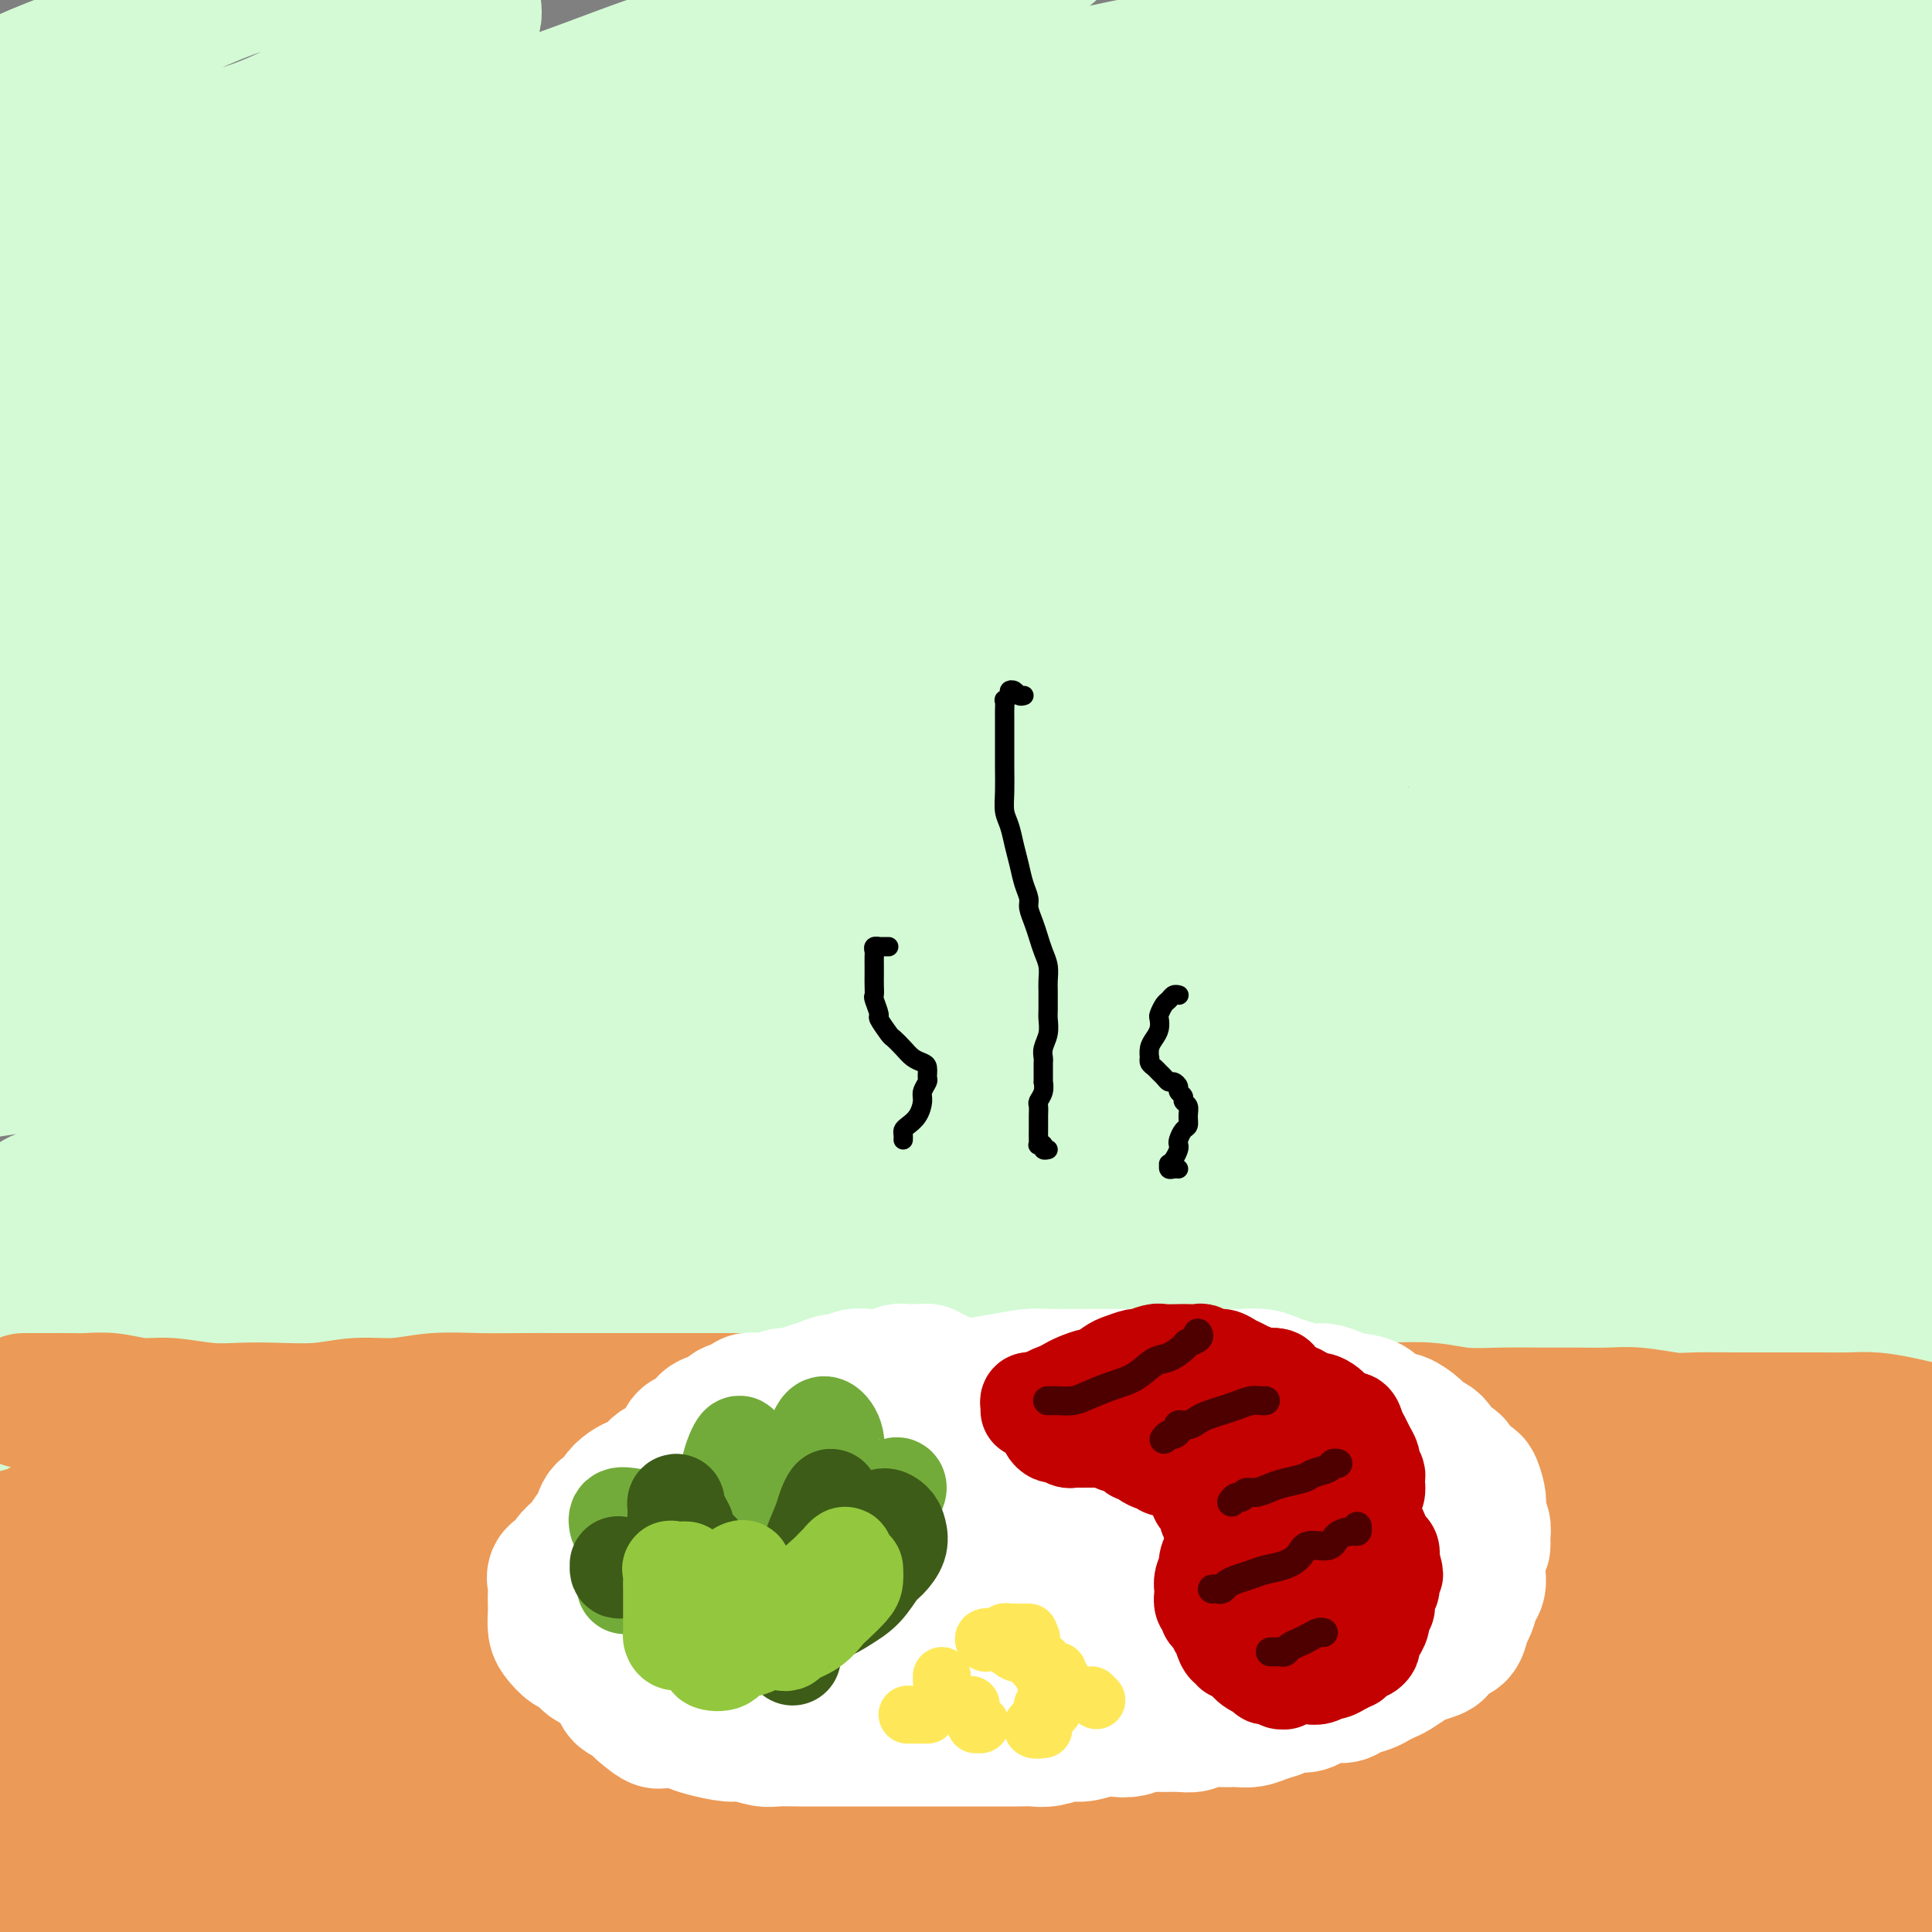 <svg viewBox='0 0 400 400' version='1.1' xmlns='http://www.w3.org/2000/svg' xmlns:xlink='http://www.w3.org/1999/xlink'><rect x="0" y="0" width="400" height="400" fill="#808080" stroke="none"/><g fill='none' stroke='#D3FAD4' stroke-width='28' stroke-linecap='round' stroke-linejoin='round'><path d='M56,29c-6.458,-0.056 -12.916,-0.113 -18,1c-5.084,1.113 -8.793,3.394 -12,5c-3.207,1.606 -5.913,2.537 -9,4c-3.087,1.463 -6.556,3.458 -9,5c-2.444,1.542 -3.863,2.631 -5,3c-1.137,0.369 -1.990,0.019 -2,0c-0.010,-0.019 0.824,0.294 2,0c1.176,-0.294 2.692,-1.196 5,-2c2.308,-0.804 5.406,-1.511 9,-3c3.594,-1.489 7.682,-3.758 12,-6c4.318,-2.242 8.864,-4.455 13,-6c4.136,-1.545 7.862,-2.422 12,-4c4.138,-1.578 8.689,-3.856 13,-6c4.311,-2.144 8.383,-4.153 12,-6c3.617,-1.847 6.778,-3.531 10,-5c3.222,-1.469 6.505,-2.723 8,-4c1.495,-1.277 1.201,-2.577 1,-4c-0.201,-1.423 -0.311,-2.969 -1,-4c-0.689,-1.031 -1.957,-1.546 -4,-2c-2.043,-0.454 -4.860,-0.848 -8,-1c-3.140,-0.152 -6.602,-0.063 -11,0c-4.398,0.063 -9.732,0.101 -15,1c-5.268,0.899 -10.471,2.660 -16,5c-5.529,2.340 -11.385,5.259 -18,8c-6.615,2.741 -13.991,5.302 -20,8c-6.009,2.698 -10.653,5.531 -14,8c-3.347,2.469 -5.397,4.572 -7,6c-1.603,1.428 -2.758,2.179 -3,3c-0.242,0.821 0.430,1.712 2,2c1.570,0.288 4.039,-0.026 7,0c2.961,0.026 6.412,0.392 9,0c2.588,-0.392 4.311,-1.540 5,-2c0.689,-0.460 0.345,-0.230 0,0'/><path d='M139,52c-0.629,-0.604 -1.259,-1.208 -3,-2c-1.741,-0.792 -4.594,-1.773 -7,-2c-2.406,-0.227 -4.365,0.301 -7,1c-2.635,0.699 -5.945,1.568 -9,3c-3.055,1.432 -5.855,3.426 -9,5c-3.145,1.574 -6.635,2.729 -10,4c-3.365,1.271 -6.606,2.657 -10,4c-3.394,1.343 -6.942,2.643 -11,5c-4.058,2.357 -8.627,5.773 -13,8c-4.373,2.227 -8.551,3.267 -12,5c-3.449,1.733 -6.171,4.159 -8,6c-1.829,1.841 -2.767,3.096 -3,4c-0.233,0.904 0.238,1.457 1,2c0.762,0.543 1.813,1.077 4,1c2.187,-0.077 5.509,-0.766 9,-2c3.491,-1.234 7.151,-3.013 12,-5c4.849,-1.987 10.885,-4.183 17,-6c6.115,-1.817 12.308,-3.255 18,-5c5.692,-1.745 10.884,-3.797 17,-6c6.116,-2.203 13.157,-4.556 20,-7c6.843,-2.444 13.488,-4.978 20,-8c6.512,-3.022 12.889,-6.533 18,-9c5.111,-2.467 8.955,-3.889 13,-6c4.045,-2.111 8.292,-4.911 11,-7c2.708,-2.089 3.877,-3.469 5,-5c1.123,-1.531 2.200,-3.214 2,-4c-0.200,-0.786 -1.678,-0.676 -4,-1c-2.322,-0.324 -5.489,-1.083 -10,-1c-4.511,0.083 -10.368,1.006 -17,2c-6.632,0.994 -14.041,2.057 -22,4c-7.959,1.943 -16.469,4.766 -26,8c-9.531,3.234 -20.084,6.880 -31,11c-10.916,4.120 -22.196,8.715 -33,13c-10.804,4.285 -21.134,8.260 -31,12c-9.866,3.740 -19.269,7.246 -27,10c-7.731,2.754 -13.791,4.756 -18,6c-4.209,1.244 -6.567,1.729 -8,2c-1.433,0.271 -1.942,0.326 -2,0c-0.058,-0.326 0.335,-1.033 2,-2c1.665,-0.967 4.601,-2.193 8,-4c3.399,-1.807 7.261,-4.195 12,-7c4.739,-2.805 10.353,-6.027 16,-9c5.647,-2.973 11.325,-5.696 18,-9c6.675,-3.304 14.348,-7.190 22,-11c7.652,-3.810 15.284,-7.544 23,-11c7.716,-3.456 15.515,-6.635 23,-10c7.485,-3.365 14.654,-6.915 22,-10c7.346,-3.085 14.868,-5.703 21,-8c6.132,-2.297 10.876,-4.272 15,-6c4.124,-1.728 7.630,-3.209 10,-4c2.370,-0.791 3.604,-0.893 4,-1c0.396,-0.107 -0.047,-0.220 -1,0c-0.953,0.220 -2.418,0.772 -5,2c-2.582,1.228 -6.283,3.133 -11,5c-4.717,1.867 -10.451,3.697 -17,6c-6.549,2.303 -13.912,5.078 -22,8c-8.088,2.922 -16.899,5.992 -25,9c-8.101,3.008 -15.491,5.955 -24,9c-8.509,3.045 -18.136,6.187 -26,9c-7.864,2.813 -13.963,5.296 -19,7c-5.037,1.704 -9.010,2.630 -11,3c-1.990,0.370 -1.995,0.185 -2,0'/><path d='M8,58c-24.754,8.972 -5.138,2.403 3,0c8.138,-2.403 4.798,-0.640 6,-1c1.202,-0.360 6.946,-2.844 12,-5c5.054,-2.156 9.419,-3.985 15,-6c5.581,-2.015 12.377,-4.217 19,-7c6.623,-2.783 13.074,-6.147 21,-9c7.926,-2.853 17.328,-5.194 26,-8c8.672,-2.806 16.616,-6.075 25,-9c8.384,-2.925 17.210,-5.505 25,-8c7.790,-2.495 14.544,-4.903 21,-7c6.456,-2.097 12.615,-3.882 18,-5c5.385,-1.118 9.995,-1.571 13,-2c3.005,-0.429 4.403,-0.836 5,-1c0.597,-0.164 0.393,-0.086 0,0c-0.393,0.086 -0.973,0.182 -3,1c-2.027,0.818 -5.500,2.360 -10,4c-4.500,1.640 -10.027,3.378 -17,6c-6.973,2.622 -15.392,6.127 -23,9c-7.608,2.873 -14.405,5.112 -22,8c-7.595,2.888 -15.989,6.424 -25,10c-9.011,3.576 -18.639,7.193 -26,10c-7.361,2.807 -12.455,4.804 -16,6c-3.545,1.196 -5.539,1.592 -6,2c-0.461,0.408 0.613,0.827 2,1c1.387,0.173 3.086,0.099 6,0c2.914,-0.099 7.042,-0.225 13,-1c5.958,-0.775 13.745,-2.201 21,-4c7.255,-1.799 13.978,-3.971 22,-6c8.022,-2.029 17.343,-3.914 28,-6c10.657,-2.086 22.650,-4.374 34,-7c11.350,-2.626 22.057,-5.590 33,-8c10.943,-2.410 22.124,-4.267 34,-6c11.876,-1.733 24.449,-3.344 35,-5c10.551,-1.656 19.080,-3.358 28,-5c8.920,-1.642 18.230,-3.226 26,-4c7.770,-0.774 13.999,-0.740 19,-1c5.001,-0.260 8.775,-0.815 11,-1c2.225,-0.185 2.900,-0.000 3,0c0.100,0.000 -0.377,-0.184 -2,0c-1.623,0.184 -4.392,0.735 -9,1c-4.608,0.265 -11.054,0.244 -18,1c-6.946,0.756 -14.391,2.291 -23,4c-8.609,1.709 -18.382,3.594 -28,5c-9.618,1.406 -19.081,2.335 -30,4c-10.919,1.665 -23.293,4.067 -34,6c-10.707,1.933 -19.748,3.397 -29,5c-9.252,1.603 -18.714,3.346 -27,5c-8.286,1.654 -15.397,3.221 -20,4c-4.603,0.779 -6.699,0.772 -8,1c-1.301,0.228 -1.808,0.691 -2,1c-0.192,0.309 -0.070,0.463 1,1c1.070,0.537 3.086,1.456 6,2c2.914,0.544 6.725,0.713 12,0c5.275,-0.713 12.013,-2.308 19,-3c6.987,-0.692 14.221,-0.481 22,-1c7.779,-0.519 16.101,-1.770 26,-3c9.899,-1.230 21.373,-2.440 32,-4c10.627,-1.560 20.405,-3.470 30,-5c9.595,-1.530 19.006,-2.681 28,-4c8.994,-1.319 17.570,-2.805 25,-4c7.430,-1.195 13.715,-2.097 20,-3'/><path d='M375,6c27.734,-3.910 16.569,-2.184 15,-2c-1.569,0.184 6.457,-1.175 10,-2c3.543,-0.825 2.602,-1.116 2,-1c-0.602,0.116 -0.866,0.640 -2,1c-1.134,0.360 -3.137,0.558 -7,1c-3.863,0.442 -9.584,1.130 -16,2c-6.416,0.870 -13.525,1.923 -22,3c-8.475,1.077 -18.314,2.180 -28,3c-9.686,0.820 -19.218,1.358 -30,3c-10.782,1.642 -22.814,4.387 -35,7c-12.186,2.613 -24.527,5.094 -36,7c-11.473,1.906 -22.080,3.235 -31,5c-8.920,1.765 -16.155,3.964 -22,6c-5.845,2.036 -10.301,3.909 -13,5c-2.699,1.091 -3.640,1.400 -4,2c-0.360,0.600 -0.138,1.490 1,2c1.138,0.510 3.192,0.640 6,1c2.808,0.360 6.369,0.951 11,1c4.631,0.049 10.331,-0.442 17,-1c6.669,-0.558 14.307,-1.181 22,-2c7.693,-0.819 15.443,-1.833 24,-3c8.557,-1.167 17.923,-2.485 28,-4c10.077,-1.515 20.867,-3.225 31,-5c10.133,-1.775 19.611,-3.614 29,-5c9.389,-1.386 18.689,-2.320 27,-3c8.311,-0.680 15.635,-1.107 22,-2c6.365,-0.893 11.773,-2.252 16,-3c4.227,-0.748 7.273,-0.884 9,-1c1.727,-0.116 2.133,-0.212 2,0c-0.133,0.212 -0.807,0.732 -3,1c-2.193,0.268 -5.905,0.285 -11,1c-5.095,0.715 -11.571,2.127 -20,3c-8.429,0.873 -18.810,1.205 -29,2c-10.190,0.795 -20.190,2.053 -32,4c-11.810,1.947 -25.431,4.584 -39,7c-13.569,2.416 -27.086,4.613 -41,7c-13.914,2.387 -28.224,4.964 -42,8c-13.776,3.036 -27.017,6.529 -40,10c-12.983,3.471 -25.709,6.919 -37,10c-11.291,3.081 -21.148,5.796 -30,8c-8.852,2.204 -16.698,3.897 -23,6c-6.302,2.103 -11.058,4.616 -14,6c-2.942,1.384 -4.068,1.641 -5,2c-0.932,0.359 -1.669,0.821 -1,1c0.669,0.179 2.745,0.075 5,0c2.255,-0.075 4.689,-0.122 9,-1c4.311,-0.878 10.500,-2.589 17,-5c6.500,-2.411 13.313,-5.523 21,-8c7.687,-2.477 16.248,-4.320 25,-7c8.752,-2.680 17.693,-6.196 26,-9c8.307,-2.804 15.979,-4.895 25,-8c9.021,-3.105 19.391,-7.224 27,-10c7.609,-2.776 12.457,-4.211 17,-6c4.543,-1.789 8.780,-3.934 12,-6c3.220,-2.066 5.424,-4.052 6,-5c0.576,-0.948 -0.476,-0.856 -2,-1c-1.524,-0.144 -3.522,-0.522 -7,0c-3.478,0.522 -8.437,1.944 -15,4c-6.563,2.056 -14.728,4.746 -23,7c-8.272,2.254 -16.649,4.073 -27,7c-10.351,2.927 -22.675,6.964 -35,11'/><path d='M115,60c-21.348,6.189 -24.716,7.162 -33,10c-8.284,2.838 -21.482,7.542 -33,12c-11.518,4.458 -21.355,8.671 -30,12c-8.645,3.329 -16.100,5.773 -22,8c-5.900,2.227 -10.247,4.238 -13,6c-2.753,1.762 -3.911,3.275 -4,4c-0.089,0.725 0.891,0.661 2,1c1.109,0.339 2.348,1.081 5,1c2.652,-0.081 6.718,-0.985 11,-2c4.282,-1.015 8.781,-2.142 15,-4c6.219,-1.858 14.158,-4.447 23,-7c8.842,-2.553 18.586,-5.070 28,-8c9.414,-2.930 18.499,-6.271 29,-9c10.501,-2.729 22.420,-4.845 35,-8c12.580,-3.155 25.823,-7.350 37,-10c11.177,-2.650 20.289,-3.757 30,-6c9.711,-2.243 20.020,-5.622 29,-8c8.980,-2.378 16.631,-3.755 23,-5c6.369,-1.245 11.457,-2.357 15,-3c3.543,-0.643 5.541,-0.818 7,-1c1.459,-0.182 2.379,-0.370 2,0c-0.379,0.370 -2.058,1.297 -5,2c-2.942,0.703 -7.149,1.181 -13,3c-5.851,1.819 -13.347,4.977 -22,8c-8.653,3.023 -18.462,5.910 -29,9c-10.538,3.090 -21.805,6.383 -34,10c-12.195,3.617 -25.317,7.559 -38,12c-12.683,4.441 -24.928,9.381 -37,14c-12.072,4.619 -23.972,8.919 -35,13c-11.028,4.081 -21.186,7.945 -29,11c-7.814,3.055 -13.286,5.302 -18,7c-4.714,1.698 -8.670,2.848 -11,4c-2.330,1.152 -3.034,2.307 -3,3c0.034,0.693 0.805,0.922 3,1c2.195,0.078 5.814,0.003 10,-1c4.186,-1.003 8.938,-2.934 16,-5c7.062,-2.066 16.435,-4.268 26,-7c9.565,-2.732 19.321,-5.995 30,-9c10.679,-3.005 22.280,-5.752 35,-9c12.720,-3.248 26.558,-6.999 40,-10c13.442,-3.001 26.486,-5.254 39,-8c12.514,-2.746 24.497,-5.986 36,-8c11.503,-2.014 22.526,-2.804 32,-4c9.474,-1.196 17.398,-2.800 24,-4c6.602,-1.200 11.882,-1.995 16,-3c4.118,-1.005 7.074,-2.218 7,-2c-0.074,0.218 -3.177,1.867 -8,3c-4.823,1.133 -11.366,1.749 -19,3c-7.634,1.251 -16.357,3.138 -27,5c-10.643,1.862 -23.204,3.699 -35,6c-11.796,2.301 -22.828,5.066 -36,8c-13.172,2.934 -28.486,6.038 -44,10c-15.514,3.962 -31.230,8.784 -45,13c-13.770,4.216 -25.595,7.828 -37,11c-11.405,3.172 -22.389,5.905 -32,9c-9.611,3.095 -17.849,6.553 -24,9c-6.151,2.447 -10.216,3.883 -13,5c-2.784,1.117 -4.288,1.916 -5,3c-0.712,1.084 -0.632,2.453 1,3c1.632,0.547 4.816,0.274 8,0'/><path d='M-5,158c3.505,-0.689 8.267,-2.410 15,-4c6.733,-1.590 15.436,-3.048 25,-5c9.564,-1.952 19.988,-4.398 31,-7c11.012,-2.602 22.612,-5.360 36,-8c13.388,-2.640 28.563,-5.163 43,-8c14.437,-2.837 28.134,-5.989 42,-8c13.866,-2.011 27.901,-2.882 41,-4c13.099,-1.118 25.262,-2.482 36,-4c10.738,-1.518 20.050,-3.191 28,-4c7.950,-0.809 14.537,-0.755 20,-1c5.463,-0.245 9.802,-0.789 12,-1c2.198,-0.211 2.254,-0.088 2,0c-0.254,0.088 -0.819,0.141 -4,1c-3.181,0.859 -8.979,2.523 -16,4c-7.021,1.477 -15.264,2.766 -25,4c-9.736,1.234 -20.966,2.411 -33,4c-12.034,1.589 -24.874,3.588 -38,6c-13.126,2.412 -26.538,5.235 -41,8c-14.462,2.765 -29.973,5.471 -45,9c-15.027,3.529 -29.570,7.882 -43,12c-13.430,4.118 -25.749,8.002 -37,11c-11.251,2.998 -21.436,5.109 -30,8c-8.564,2.891 -15.508,6.563 -20,9c-4.492,2.437 -6.531,3.641 -8,4c-1.469,0.359 -2.369,-0.126 -2,0c0.369,0.126 2.007,0.861 5,1c2.993,0.139 7.341,-0.320 13,-1c5.659,-0.680 12.628,-1.580 21,-4c8.372,-2.420 18.145,-6.359 29,-9c10.855,-2.641 22.790,-3.984 36,-7c13.210,-3.016 27.693,-7.705 42,-11c14.307,-3.295 28.438,-5.197 43,-8c14.562,-2.803 29.554,-6.506 44,-9c14.446,-2.494 28.344,-3.777 40,-5c11.656,-1.223 21.068,-2.384 30,-3c8.932,-0.616 17.383,-0.685 24,-1c6.617,-0.315 11.400,-0.874 15,-1c3.600,-0.126 6.017,0.183 7,1c0.983,0.817 0.531,2.143 -1,3c-1.531,0.857 -4.141,1.244 -9,2c-4.859,0.756 -11.966,1.882 -20,3c-8.034,1.118 -16.996,2.227 -28,4c-11.004,1.773 -24.051,4.210 -36,6c-11.949,1.790 -22.800,2.933 -35,5c-12.200,2.067 -25.750,5.056 -41,8c-15.250,2.944 -32.201,5.842 -47,9c-14.799,3.158 -27.446,6.577 -40,10c-12.554,3.423 -25.015,6.850 -36,10c-10.985,3.150 -20.493,6.021 -27,8c-6.507,1.979 -10.013,3.064 -12,4c-1.987,0.936 -2.455,1.721 -2,2c0.455,0.279 1.834,0.050 4,0c2.166,-0.050 5.119,0.079 10,-1c4.881,-1.079 11.691,-3.366 20,-6c8.309,-2.634 18.116,-5.615 29,-8c10.884,-2.385 22.844,-4.175 35,-7c12.156,-2.825 24.509,-6.685 40,-10c15.491,-3.315 34.121,-6.084 51,-9c16.879,-2.916 32.006,-5.977 48,-8c15.994,-2.023 32.855,-3.006 48,-4c15.145,-0.994 28.572,-1.997 42,-3'/><path d='M326,145c19.914,-1.642 24.699,-2.248 32,-3c7.301,-0.752 17.120,-1.652 25,-2c7.880,-0.348 13.822,-0.146 18,0c4.178,0.146 6.590,0.235 8,0c1.410,-0.235 1.816,-0.795 1,-1c-0.816,-0.205 -2.854,-0.056 -7,0c-4.146,0.056 -10.400,0.020 -18,0c-7.600,-0.020 -16.545,-0.022 -27,0c-10.455,0.022 -22.420,0.068 -34,1c-11.580,0.932 -22.775,2.749 -35,4c-12.225,1.251 -25.480,1.936 -40,3c-14.520,1.064 -30.306,2.508 -44,4c-13.694,1.492 -25.295,3.033 -37,5c-11.705,1.967 -23.512,4.360 -33,6c-9.488,1.640 -16.655,2.528 -21,3c-4.345,0.472 -5.866,0.530 -6,0c-0.134,-0.530 1.121,-1.646 3,-2c1.879,-0.354 4.382,0.055 9,-1c4.618,-1.055 11.353,-3.575 19,-6c7.647,-2.425 16.208,-4.754 26,-7c9.792,-2.246 20.817,-4.410 32,-7c11.183,-2.590 22.524,-5.608 35,-8c12.476,-2.392 26.086,-4.160 39,-7c12.914,-2.840 25.134,-6.751 37,-9c11.866,-2.249 23.380,-2.834 34,-4c10.620,-1.166 20.346,-2.913 29,-5c8.654,-2.087 16.235,-4.514 22,-6c5.765,-1.486 9.714,-2.031 13,-3c3.286,-0.969 5.908,-2.363 7,-3c1.092,-0.637 0.652,-0.519 -1,-1c-1.652,-0.481 -4.518,-1.561 -9,-2c-4.482,-0.439 -10.581,-0.236 -18,0c-7.419,0.236 -16.157,0.504 -26,1c-9.843,0.496 -20.791,1.219 -32,2c-11.209,0.781 -22.679,1.621 -35,3c-12.321,1.379 -25.493,3.296 -37,5c-11.507,1.704 -21.348,3.195 -30,4c-8.652,0.805 -16.116,0.922 -21,1c-4.884,0.078 -7.187,0.115 -8,0c-0.813,-0.115 -0.137,-0.383 1,-1c1.137,-0.617 2.736,-1.584 6,-3c3.264,-1.416 8.194,-3.282 14,-5c5.806,-1.718 12.488,-3.287 20,-5c7.512,-1.713 15.854,-3.571 25,-6c9.146,-2.429 19.098,-5.429 29,-8c9.902,-2.571 19.756,-4.711 29,-7c9.244,-2.289 17.878,-4.726 26,-7c8.122,-2.274 15.732,-4.385 23,-6c7.268,-1.615 14.192,-2.734 20,-4c5.808,-1.266 10.498,-2.678 14,-4c3.502,-1.322 5.816,-2.554 6,-3c0.184,-0.446 -1.763,-0.106 -5,0c-3.237,0.106 -7.763,-0.021 -14,1c-6.237,1.021 -14.184,3.189 -23,5c-8.816,1.811 -18.502,3.263 -29,5c-10.498,1.737 -21.807,3.758 -33,6c-11.193,2.242 -22.268,4.704 -33,7c-10.732,2.296 -21.120,4.426 -30,6c-8.880,1.574 -16.251,2.593 -21,3c-4.749,0.407 -6.874,0.204 -9,0'/><path d='M212,84c-29.861,4.777 -6.014,0.220 5,-2c11.014,-2.220 9.196,-2.103 12,-3c2.804,-0.897 10.230,-2.806 17,-5c6.770,-2.194 12.883,-4.672 20,-7c7.117,-2.328 15.237,-4.507 24,-7c8.763,-2.493 18.168,-5.301 27,-8c8.832,-2.699 17.090,-5.288 25,-8c7.910,-2.712 15.473,-5.548 23,-8c7.527,-2.452 15.018,-4.520 21,-6c5.982,-1.480 10.455,-2.373 14,-3c3.545,-0.627 6.163,-0.987 8,-1c1.837,-0.013 2.893,0.320 3,1c0.107,0.680 -0.736,1.707 -3,3c-2.264,1.293 -5.948,2.853 -11,5c-5.052,2.147 -11.471,4.881 -19,7c-7.529,2.119 -16.168,3.625 -25,6c-8.832,2.375 -17.859,5.621 -29,9c-11.141,3.379 -24.397,6.892 -36,10c-11.603,3.108 -21.554,5.810 -31,8c-9.446,2.190 -18.389,3.866 -26,5c-7.611,1.134 -13.891,1.725 -17,2c-3.109,0.275 -3.045,0.233 -3,0c0.045,-0.233 0.073,-0.659 1,-1c0.927,-0.341 2.752,-0.597 6,-1c3.248,-0.403 7.919,-0.951 13,-2c5.081,-1.049 10.572,-2.597 17,-4c6.428,-1.403 13.794,-2.659 21,-4c7.206,-1.341 14.254,-2.766 22,-4c7.746,-1.234 16.190,-2.279 26,-3c9.810,-0.721 20.985,-1.120 30,-2c9.015,-0.880 15.869,-2.242 23,-3c7.131,-0.758 14.538,-0.913 21,-1c6.462,-0.087 11.980,-0.108 16,0c4.020,0.108 6.541,0.344 8,1c1.459,0.656 1.854,1.730 2,3c0.146,1.270 0.041,2.734 -2,5c-2.041,2.266 -6.018,5.334 -10,8c-3.982,2.666 -7.969,4.929 -14,8c-6.031,3.071 -14.108,6.949 -22,10c-7.892,3.051 -15.601,5.275 -24,8c-8.399,2.725 -17.488,5.952 -27,9c-9.512,3.048 -19.446,5.916 -28,8c-8.554,2.084 -15.728,3.383 -22,5c-6.272,1.617 -11.640,3.550 -15,5c-3.360,1.450 -4.710,2.416 -5,3c-0.290,0.584 0.480,0.785 2,1c1.520,0.215 3.788,0.444 7,0c3.212,-0.444 7.367,-1.560 12,-3c4.633,-1.440 9.745,-3.202 16,-5c6.255,-1.798 13.654,-3.630 21,-6c7.346,-2.370 14.637,-5.277 22,-8c7.363,-2.723 14.796,-5.262 22,-8c7.204,-2.738 14.180,-5.673 21,-9c6.820,-3.327 13.486,-7.045 19,-10c5.514,-2.955 9.876,-5.149 14,-7c4.124,-1.851 8.008,-3.361 11,-5c2.992,-1.639 5.091,-3.408 6,-4c0.909,-0.592 0.629,-0.005 0,0c-0.629,0.005 -1.608,-0.570 -3,0c-1.392,0.570 -3.196,2.285 -5,4'/><path d='M413,70c-3.185,1.410 -7.147,2.935 -11,5c-3.853,2.065 -7.597,4.670 -12,7c-4.403,2.330 -9.465,4.385 -14,7c-4.535,2.615 -8.541,5.790 -13,9c-4.459,3.210 -9.370,6.457 -14,10c-4.630,3.543 -8.979,7.384 -12,10c-3.021,2.616 -4.713,4.009 -6,6c-1.287,1.991 -2.170,4.581 -3,6c-0.830,1.419 -1.609,1.666 -2,2c-0.391,0.334 -0.394,0.756 0,1c0.394,0.244 1.185,0.312 2,0c0.815,-0.312 1.653,-1.004 3,-2c1.347,-0.996 3.203,-2.298 5,-4c1.797,-1.702 3.533,-3.805 6,-6c2.467,-2.195 5.663,-4.483 8,-7c2.337,-2.517 3.814,-5.263 6,-8c2.186,-2.737 5.080,-5.467 8,-9c2.920,-3.533 5.867,-7.871 8,-11c2.133,-3.129 3.453,-5.048 5,-7c1.547,-1.952 3.319,-3.936 4,-5c0.681,-1.064 0.269,-1.206 0,-1c-0.269,0.206 -0.395,0.762 -1,1c-0.605,0.238 -1.690,0.159 -3,1c-1.310,0.841 -2.844,2.601 -5,4c-2.156,1.399 -4.935,2.436 -8,4c-3.065,1.564 -6.418,3.655 -10,6c-3.582,2.345 -7.395,4.944 -11,7c-3.605,2.056 -7.003,3.570 -11,5c-3.997,1.430 -8.592,2.775 -12,4c-3.408,1.225 -5.628,2.330 -7,3c-1.372,0.670 -1.896,0.907 -2,1c-0.104,0.093 0.213,0.044 1,0c0.787,-0.044 2.045,-0.084 4,0c1.955,0.084 4.609,0.290 8,0c3.391,-0.290 7.520,-1.077 12,-2c4.480,-0.923 9.310,-1.982 14,-3c4.690,-1.018 9.241,-1.995 14,-3c4.759,-1.005 9.728,-2.038 15,-3c5.272,-0.962 10.849,-1.854 15,-3c4.151,-1.146 6.875,-2.548 10,-3c3.125,-0.452 6.649,0.044 9,0c2.351,-0.044 3.527,-0.629 4,0c0.473,0.629 0.241,2.472 0,4c-0.241,1.528 -0.491,2.743 -2,4c-1.509,1.257 -4.276,2.557 -7,5c-2.724,2.443 -5.406,6.029 -9,9c-3.594,2.971 -8.101,5.328 -12,8c-3.899,2.672 -7.192,5.661 -11,8c-3.808,2.339 -8.131,4.029 -12,6c-3.869,1.971 -7.282,4.222 -10,6c-2.718,1.778 -4.740,3.083 -6,4c-1.260,0.917 -1.758,1.446 -2,2c-0.242,0.554 -0.228,1.131 0,1c0.228,-0.131 0.672,-0.972 2,-2c1.328,-1.028 3.542,-2.244 6,-4c2.458,-1.756 5.162,-4.051 8,-6c2.838,-1.949 5.810,-3.553 9,-5c3.190,-1.447 6.597,-2.738 10,-5c3.403,-2.262 6.801,-5.493 10,-8c3.199,-2.507 6.200,-4.288 9,-6c2.800,-1.712 5.400,-3.356 8,-5'/><path d='M408,108c10.558,-6.936 5.954,-4.276 4,-3c-1.954,1.276 -1.259,1.168 -2,2c-0.741,0.832 -2.919,2.606 -5,4c-2.081,1.394 -4.065,2.410 -7,4c-2.935,1.590 -6.820,3.753 -11,6c-4.180,2.247 -8.657,4.576 -13,7c-4.343,2.424 -8.554,4.943 -13,7c-4.446,2.057 -9.127,3.651 -13,6c-3.873,2.349 -6.940,5.454 -9,7c-2.060,1.546 -3.115,1.533 -4,2c-0.885,0.467 -1.599,1.415 -2,2c-0.401,0.585 -0.488,0.806 0,1c0.488,0.194 1.552,0.360 3,0c1.448,-0.360 3.281,-1.245 6,-2c2.719,-0.755 6.325,-1.381 10,-2c3.675,-0.619 7.421,-1.230 11,-2c3.579,-0.770 6.991,-1.697 11,-3c4.009,-1.303 8.614,-2.982 13,-4c4.386,-1.018 8.553,-1.376 12,-2c3.447,-0.624 6.173,-1.514 8,-2c1.827,-0.486 2.756,-0.568 3,0c0.244,0.568 -0.197,1.787 -1,3c-0.803,1.213 -1.968,2.420 -5,4c-3.032,1.580 -7.932,3.533 -13,5c-5.068,1.467 -10.305,2.449 -16,4c-5.695,1.551 -11.849,3.672 -20,6c-8.151,2.328 -18.298,4.864 -28,7c-9.702,2.136 -18.960,3.873 -29,6c-10.040,2.127 -20.861,4.643 -32,7c-11.139,2.357 -22.597,4.553 -34,7c-11.403,2.447 -22.751,5.145 -34,8c-11.249,2.855 -22.399,5.869 -32,8c-9.601,2.131 -17.654,3.380 -26,5c-8.346,1.620 -16.986,3.611 -24,5c-7.014,1.389 -12.401,2.175 -17,3c-4.599,0.825 -8.409,1.688 -11,2c-2.591,0.312 -3.962,0.072 -5,0c-1.038,-0.072 -1.741,0.025 -2,0c-0.259,-0.025 -0.073,-0.173 1,-1c1.073,-0.827 3.034,-2.335 6,-4c2.966,-1.665 6.937,-3.487 12,-5c5.063,-1.513 11.220,-2.716 18,-4c6.780,-1.284 14.185,-2.650 22,-5c7.815,-2.350 16.042,-5.683 25,-8c8.958,-2.317 18.649,-3.619 28,-5c9.351,-1.381 18.364,-2.843 27,-4c8.636,-1.157 16.897,-2.009 24,-3c7.103,-0.991 13.048,-2.121 18,-3c4.952,-0.879 8.913,-1.506 12,-2c3.087,-0.494 5.302,-0.856 6,-1c0.698,-0.144 -0.121,-0.070 -2,0c-1.879,0.070 -4.817,0.134 -9,0c-4.183,-0.134 -9.612,-0.467 -16,0c-6.388,0.467 -13.734,1.736 -22,3c-8.266,1.264 -17.453,2.525 -27,4c-9.547,1.475 -19.453,3.163 -31,5c-11.547,1.837 -24.734,3.822 -37,6c-12.266,2.178 -23.610,4.548 -35,7c-11.390,2.452 -22.826,4.986 -33,7c-10.174,2.014 -19.087,3.507 -28,5'/><path d='M40,208c-30.314,5.991 -24.098,5.968 -26,7c-1.902,1.032 -11.922,3.119 -18,4c-6.078,0.881 -8.215,0.555 -10,1c-1.785,0.445 -3.219,1.660 -4,2c-0.781,0.340 -0.908,-0.195 0,0c0.908,0.195 2.851,1.119 6,1c3.149,-0.119 7.504,-1.282 13,-2c5.496,-0.718 12.133,-0.990 20,-2c7.867,-1.010 16.964,-2.759 27,-5c10.036,-2.241 21.012,-4.975 33,-7c11.988,-2.025 24.988,-3.341 39,-5c14.012,-1.659 29.034,-3.659 44,-5c14.966,-1.341 29.874,-2.021 44,-3c14.126,-0.979 27.469,-2.256 40,-3c12.531,-0.744 24.249,-0.954 35,-1c10.751,-0.046 20.534,0.071 29,0c8.466,-0.071 15.616,-0.331 22,0c6.384,0.331 12.001,1.251 16,2c3.999,0.749 6.378,1.325 8,2c1.622,0.675 2.486,1.449 2,2c-0.486,0.551 -2.321,0.880 -5,1c-2.679,0.120 -6.203,0.033 -12,0c-5.797,-0.033 -13.869,-0.011 -22,0c-8.131,0.011 -16.323,0.011 -26,0c-9.677,-0.011 -20.841,-0.031 -33,0c-12.159,0.031 -25.313,0.115 -38,1c-12.687,0.885 -24.906,2.573 -38,4c-13.094,1.427 -27.064,2.593 -40,4c-12.936,1.407 -24.839,3.054 -35,5c-10.161,1.946 -18.579,4.189 -27,6c-8.421,1.811 -16.845,3.189 -24,5c-7.155,1.811 -13.040,4.054 -18,6c-4.960,1.946 -8.995,3.595 -12,5c-3.005,1.405 -4.979,2.564 -6,4c-1.021,1.436 -1.091,3.147 0,4c1.091,0.853 3.341,0.847 7,1c3.659,0.153 8.728,0.467 16,0c7.272,-0.467 16.749,-1.713 27,-3c10.251,-1.287 21.276,-2.615 33,-4c11.724,-1.385 24.147,-2.827 39,-5c14.853,-2.173 32.135,-5.079 48,-7c15.865,-1.921 30.313,-2.858 45,-4c14.687,-1.142 29.615,-2.488 44,-4c14.385,-1.512 28.229,-3.190 41,-4c12.771,-0.810 24.470,-0.753 35,-1c10.530,-0.247 19.893,-0.798 28,-1c8.107,-0.202 14.960,-0.054 20,0c5.040,0.054 8.269,0.014 10,0c1.731,-0.014 1.963,-0.000 1,0c-0.963,0.000 -3.123,-0.012 -7,0c-3.877,0.012 -9.471,0.050 -17,0c-7.529,-0.050 -16.993,-0.187 -28,0c-11.007,0.187 -23.557,0.699 -36,1c-12.443,0.301 -24.779,0.392 -38,1c-13.221,0.608 -27.327,1.732 -44,3c-16.673,1.268 -35.912,2.678 -52,4c-16.088,1.322 -29.023,2.556 -43,4c-13.977,1.444 -28.994,3.098 -42,5c-13.006,1.902 -24.002,4.050 -34,6c-9.998,1.950 -19.000,3.700 -27,5c-8.000,1.300 -15.000,2.150 -22,3'/><path d='M28,241c-15.659,3.210 -13.305,4.236 -14,5c-0.695,0.764 -4.438,1.266 -6,2c-1.562,0.734 -0.944,1.701 0,2c0.944,0.299 2.214,-0.071 5,0c2.786,0.071 7.090,0.583 13,0c5.910,-0.583 13.427,-2.263 22,-4c8.573,-1.737 18.202,-3.533 29,-5c10.798,-1.467 22.766,-2.606 35,-4c12.234,-1.394 24.735,-3.042 39,-5c14.265,-1.958 30.294,-4.225 46,-6c15.706,-1.775 31.089,-3.057 46,-4c14.911,-0.943 29.350,-1.547 43,-2c13.650,-0.453 26.511,-0.755 38,-1c11.489,-0.245 21.608,-0.435 31,-1c9.392,-0.565 18.059,-1.506 25,-2c6.941,-0.494 12.155,-0.541 16,-1c3.845,-0.459 6.321,-1.331 8,-2c1.679,-0.669 2.562,-1.135 2,-2c-0.562,-0.865 -2.567,-2.127 -6,-3c-3.433,-0.873 -8.293,-1.356 -15,-2c-6.707,-0.644 -15.261,-1.448 -25,-2c-9.739,-0.552 -20.662,-0.852 -32,-1c-11.338,-0.148 -23.090,-0.145 -35,0c-11.910,0.145 -23.979,0.430 -36,1c-12.021,0.570 -23.994,1.424 -34,2c-10.006,0.576 -18.045,0.874 -24,1c-5.955,0.126 -9.825,0.080 -12,0c-2.175,-0.080 -2.654,-0.194 -2,0c0.654,0.194 2.442,0.696 5,1c2.558,0.304 5.887,0.411 10,0c4.113,-0.411 9.009,-1.340 15,-2c5.991,-0.660 13.076,-1.051 21,-2c7.924,-0.949 16.685,-2.457 26,-4c9.315,-1.543 19.183,-3.122 29,-5c9.817,-1.878 19.582,-4.054 29,-6c9.418,-1.946 18.487,-3.661 27,-6c8.513,-2.339 16.469,-5.303 23,-8c6.531,-2.697 11.636,-5.126 17,-7c5.364,-1.874 10.988,-3.194 15,-5c4.012,-1.806 6.414,-4.098 8,-6c1.586,-1.902 2.358,-3.413 3,-4c0.642,-0.587 1.156,-0.251 0,0c-1.156,0.251 -3.982,0.416 -7,1c-3.018,0.584 -6.228,1.588 -10,3c-3.772,1.412 -8.106,3.231 -13,5c-4.894,1.769 -10.350,3.486 -15,5c-4.650,1.514 -8.495,2.824 -13,5c-4.505,2.176 -9.669,5.217 -15,8c-5.331,2.783 -10.827,5.306 -15,8c-4.173,2.694 -7.022,5.558 -10,8c-2.978,2.442 -6.086,4.463 -8,6c-1.914,1.537 -2.635,2.589 -3,4c-0.365,1.411 -0.374,3.179 0,4c0.374,0.821 1.132,0.695 3,1c1.868,0.305 4.845,1.040 8,1c3.155,-0.040 6.487,-0.856 11,-2c4.513,-1.144 10.206,-2.616 15,-4c4.794,-1.384 8.687,-2.680 13,-4c4.313,-1.320 9.046,-2.663 14,-5c4.954,-2.337 10.130,-5.668 14,-8c3.870,-2.332 6.435,-3.666 9,-5'/><path d='M391,184c5.162,-2.846 6.568,-3.462 8,-4c1.432,-0.538 2.892,-0.999 3,-1c0.108,-0.001 -1.134,0.457 -2,1c-0.866,0.543 -1.355,1.170 -3,2c-1.645,0.830 -4.446,1.864 -8,3c-3.554,1.136 -7.861,2.375 -12,4c-4.139,1.625 -8.112,3.637 -13,6c-4.888,2.363 -10.692,5.077 -16,7c-5.308,1.923 -10.119,3.054 -14,5c-3.881,1.946 -6.831,4.705 -10,7c-3.169,2.295 -6.559,4.125 -8,5c-1.441,0.875 -0.935,0.795 -1,1c-0.065,0.205 -0.700,0.695 0,1c0.700,0.305 2.735,0.425 5,0c2.265,-0.425 4.759,-1.394 8,-2c3.241,-0.606 7.229,-0.851 12,-2c4.771,-1.149 10.324,-3.204 15,-5c4.676,-1.796 8.473,-3.332 13,-5c4.527,-1.668 9.783,-3.468 14,-5c4.217,-1.532 7.395,-2.795 10,-4c2.605,-1.205 4.638,-2.353 6,-3c1.362,-0.647 2.053,-0.793 2,-1c-0.053,-0.207 -0.852,-0.474 -3,0c-2.148,0.474 -5.647,1.689 -10,3c-4.353,1.311 -9.562,2.716 -16,4c-6.438,1.284 -14.107,2.446 -22,4c-7.893,1.554 -16.010,3.499 -26,6c-9.990,2.501 -21.852,5.557 -34,8c-12.148,2.443 -24.584,4.272 -36,7c-11.416,2.728 -21.814,6.355 -33,9c-11.186,2.645 -23.160,4.308 -34,7c-10.840,2.692 -20.545,6.412 -30,9c-9.455,2.588 -18.659,4.045 -27,6c-8.341,1.955 -15.821,4.408 -23,7c-7.179,2.592 -14.059,5.321 -20,7c-5.941,1.679 -10.942,2.307 -15,3c-4.058,0.693 -7.171,1.451 -10,2c-2.829,0.549 -5.374,0.887 -7,1c-1.626,0.113 -2.332,-0.000 -3,0c-0.668,0.000 -1.296,0.114 -1,0c0.296,-0.114 1.517,-0.455 3,-1c1.483,-0.545 3.229,-1.292 6,-2c2.771,-0.708 6.566,-1.376 11,-2c4.434,-0.624 9.505,-1.204 15,-2c5.495,-0.796 11.414,-1.810 18,-3c6.586,-1.190 13.838,-2.558 21,-4c7.162,-1.442 14.232,-2.960 21,-4c6.768,-1.040 13.232,-1.602 20,-2c6.768,-0.398 13.838,-0.630 20,-1c6.162,-0.370 11.416,-0.876 15,-1c3.584,-0.124 5.498,0.135 7,0c1.502,-0.135 2.590,-0.663 3,-1c0.410,-0.337 0.140,-0.483 -1,-1c-1.140,-0.517 -3.150,-1.406 -6,-2c-2.850,-0.594 -6.541,-0.892 -11,-1c-4.459,-0.108 -9.687,-0.025 -16,0c-6.313,0.025 -13.711,-0.007 -21,0c-7.289,0.007 -14.469,0.053 -23,1c-8.531,0.947 -18.412,2.793 -28,4c-9.588,1.207 -18.882,1.773 -28,3c-9.118,1.227 -18.059,3.113 -27,5'/><path d='M49,263c-17.135,2.814 -18.473,3.849 -23,5c-4.527,1.151 -12.244,2.417 -18,3c-5.756,0.583 -9.551,0.483 -13,1c-3.449,0.517 -6.551,1.653 -8,2c-1.449,0.347 -1.246,-0.093 -1,0c0.246,0.093 0.533,0.721 2,1c1.467,0.279 4.112,0.209 8,0c3.888,-0.209 9.018,-0.556 15,-1c5.982,-0.444 12.815,-0.985 21,-2c8.185,-1.015 17.721,-2.502 27,-4c9.279,-1.498 18.303,-3.006 30,-5c11.697,-1.994 26.069,-4.475 41,-6c14.931,-1.525 30.420,-2.093 45,-3c14.580,-0.907 28.250,-2.152 42,-3c13.750,-0.848 27.579,-1.300 41,-2c13.421,-0.700 26.434,-1.648 38,-2c11.566,-0.352 21.685,-0.109 32,0c10.315,0.109 20.828,0.083 30,0c9.172,-0.083 17.005,-0.222 24,0c6.995,0.222 13.154,0.804 18,1c4.846,0.196 8.379,0.004 11,0c2.621,-0.004 4.329,0.179 5,0c0.671,-0.179 0.306,-0.720 -1,-1c-1.306,-0.280 -3.552,-0.299 -7,-1c-3.448,-0.701 -8.100,-2.082 -14,-3c-5.900,-0.918 -13.050,-1.372 -21,-2c-7.950,-0.628 -16.700,-1.431 -26,-2c-9.300,-0.569 -19.149,-0.904 -29,-1c-9.851,-0.096 -19.704,0.048 -30,0c-10.296,-0.048 -21.034,-0.287 -31,0c-9.966,0.287 -19.162,1.101 -28,2c-8.838,0.899 -17.320,1.883 -25,3c-7.680,1.117 -14.557,2.367 -21,4c-6.443,1.633 -12.452,3.649 -17,5c-4.548,1.351 -7.633,2.037 -10,3c-2.367,0.963 -4.014,2.203 -5,3c-0.986,0.797 -1.309,1.149 0,2c1.309,0.851 4.250,2.200 8,3c3.750,0.800 8.309,1.052 14,1c5.691,-0.052 12.514,-0.408 20,-1c7.486,-0.592 15.634,-1.419 25,-2c9.366,-0.581 19.948,-0.914 30,-2c10.052,-1.086 19.573,-2.925 30,-4c10.427,-1.075 21.759,-1.387 33,-2c11.241,-0.613 22.393,-1.528 32,-2c9.607,-0.472 17.671,-0.503 25,-1c7.329,-0.497 13.923,-1.461 20,-2c6.077,-0.539 11.638,-0.654 16,-1c4.362,-0.346 7.525,-0.921 10,-1c2.475,-0.079 4.261,0.340 5,0c0.739,-0.340 0.429,-1.439 0,-2c-0.429,-0.561 -0.977,-0.585 -3,-1c-2.023,-0.415 -5.520,-1.222 -10,-2c-4.480,-0.778 -9.944,-1.527 -16,-2c-6.056,-0.473 -12.705,-0.671 -20,-1c-7.295,-0.329 -15.238,-0.788 -24,-1c-8.762,-0.212 -18.345,-0.178 -28,0c-9.655,0.178 -19.382,0.501 -29,1c-9.618,0.499 -19.128,1.173 -29,2c-9.872,0.827 -20.106,1.808 -29,3c-8.894,1.192 -16.447,2.596 -24,4'/><path d='M207,247c-21.427,2.549 -19.494,3.923 -23,5c-3.506,1.077 -12.452,1.859 -19,3c-6.548,1.141 -10.699,2.643 -15,4c-4.301,1.357 -8.751,2.569 -13,4c-4.249,1.431 -8.295,3.081 -12,4c-3.705,0.919 -7.069,1.108 -10,2c-2.931,0.892 -5.431,2.489 -8,3c-2.569,0.511 -5.208,-0.063 -7,0c-1.792,0.063 -2.738,0.763 -3,1c-0.262,0.237 0.160,0.012 1,0c0.840,-0.012 2.096,0.189 3,0c0.904,-0.189 1.454,-0.768 2,-1c0.546,-0.232 1.089,-0.116 1,0c-0.089,0.116 -0.810,0.231 -2,0c-1.190,-0.231 -2.848,-0.810 -5,-1c-2.152,-0.190 -4.796,0.008 -8,0c-3.204,-0.008 -6.967,-0.221 -11,0c-4.033,0.221 -8.336,0.877 -13,1c-4.664,0.123 -9.688,-0.287 -14,0c-4.312,0.287 -7.911,1.271 -12,2c-4.089,0.729 -8.667,1.204 -13,2c-4.333,0.796 -8.421,1.912 -12,3c-3.579,1.088 -6.647,2.148 -10,3c-3.353,0.852 -6.989,1.497 -10,2c-3.011,0.503 -5.397,0.865 -7,1c-1.603,0.135 -2.422,0.043 -2,0c0.422,-0.043 2.085,-0.036 4,0c1.915,0.036 4.082,0.100 8,0c3.918,-0.100 9.585,-0.364 16,-1c6.415,-0.636 13.576,-1.644 21,-3c7.424,-1.356 15.111,-3.061 24,-4c8.889,-0.939 18.980,-1.113 31,-2c12.020,-0.887 25.969,-2.486 39,-3c13.031,-0.514 25.144,0.057 37,0c11.856,-0.057 23.455,-0.744 35,-1c11.545,-0.256 23.037,-0.083 34,0c10.963,0.083 21.397,0.075 32,0c10.603,-0.075 21.376,-0.216 31,0c9.624,0.216 18.098,0.790 27,1c8.902,0.210 18.230,0.057 26,0c7.770,-0.057 13.980,-0.019 20,0c6.020,0.019 11.850,0.017 16,0c4.150,-0.017 6.620,-0.051 9,0c2.380,0.051 4.668,0.186 5,0c0.332,-0.186 -1.294,-0.694 -4,-1c-2.706,-0.306 -6.494,-0.411 -11,-1c-4.506,-0.589 -9.729,-1.660 -16,-2c-6.271,-0.340 -13.588,0.053 -21,0c-7.412,-0.053 -14.919,-0.551 -23,-1c-8.081,-0.449 -16.735,-0.848 -25,-1c-8.265,-0.152 -16.142,-0.056 -24,0c-7.858,0.056 -15.698,0.071 -24,0c-8.302,-0.071 -17.067,-0.227 -25,0c-7.933,0.227 -15.035,0.837 -22,1c-6.965,0.163 -13.795,-0.121 -20,0c-6.205,0.121 -11.786,0.648 -17,1c-5.214,0.352 -10.061,0.529 -14,1c-3.939,0.471 -6.969,1.235 -10,2'/><path d='M144,271c-7.368,0.842 -5.288,0.947 -5,1c0.288,0.053 -1.216,0.053 -1,0c0.216,-0.053 2.153,-0.158 4,0c1.847,0.158 3.603,0.579 7,1c3.397,0.421 8.435,0.844 14,1c5.565,0.156 11.658,0.047 19,0c7.342,-0.047 15.932,-0.031 24,0c8.068,0.031 15.615,0.076 25,0c9.385,-0.076 20.609,-0.273 32,0c11.391,0.273 22.949,1.016 34,2c11.051,0.984 21.596,2.207 31,3c9.404,0.793 17.666,1.155 25,2c7.334,0.845 13.740,2.174 20,3c6.260,0.826 12.376,1.148 18,2c5.624,0.852 10.757,2.233 15,3c4.243,0.767 7.597,0.919 10,1c2.403,0.081 3.854,0.089 4,0c0.146,-0.089 -1.015,-0.276 -3,-1c-1.985,-0.724 -4.795,-1.984 -9,-3c-4.205,-1.016 -9.805,-1.788 -15,-3c-5.195,-1.212 -9.985,-2.863 -16,-4c-6.015,-1.137 -13.256,-1.758 -21,-3c-7.744,-1.242 -15.993,-3.103 -24,-4c-8.007,-0.897 -15.772,-0.831 -24,-1c-8.228,-0.169 -16.918,-0.575 -26,-1c-9.082,-0.425 -18.554,-0.869 -27,-1c-8.446,-0.131 -15.865,0.052 -23,0c-7.135,-0.052 -13.985,-0.338 -21,0c-7.015,0.338 -14.196,1.302 -20,2c-5.804,0.698 -10.233,1.131 -15,2c-4.767,0.869 -9.872,2.174 -14,3c-4.128,0.826 -7.278,1.174 -10,2c-2.722,0.826 -5.017,2.130 -7,3c-1.983,0.870 -3.654,1.305 -5,2c-1.346,0.695 -2.366,1.650 -3,2c-0.634,0.350 -0.881,0.094 -1,0c-0.119,-0.094 -0.112,-0.025 1,0c1.112,0.025 3.327,0.005 5,0c1.673,-0.005 2.804,0.006 5,0c2.196,-0.006 5.456,-0.029 8,0c2.544,0.029 4.373,0.111 6,0c1.627,-0.111 3.051,-0.416 4,-1c0.949,-0.584 1.423,-1.448 2,-2c0.577,-0.552 1.255,-0.791 1,-1c-0.255,-0.209 -1.445,-0.389 -4,-1c-2.555,-0.611 -6.474,-1.654 -11,-2c-4.526,-0.346 -9.659,0.004 -16,0c-6.341,-0.004 -13.891,-0.362 -21,0c-7.109,0.362 -13.776,1.444 -21,2c-7.224,0.556 -15.006,0.585 -22,1c-6.994,0.415 -13.201,1.214 -20,2c-6.799,0.786 -14.190,1.558 -21,2c-6.810,0.442 -13.038,0.555 -19,1c-5.962,0.445 -11.657,1.221 -17,2c-5.343,0.779 -10.335,1.560 -15,2c-4.665,0.440 -9.004,0.538 -12,1c-2.996,0.462 -4.648,1.289 -6,2c-1.352,0.711 -2.402,1.307 -3,2c-0.598,0.693 -0.742,1.484 0,2c0.742,0.516 2.371,0.758 4,1'/><path d='M-36,298c2.033,0.887 5.114,1.604 9,2c3.886,0.396 8.576,0.470 14,0c5.424,-0.470 11.583,-1.485 18,-2c6.417,-0.515 13.091,-0.530 21,-1c7.909,-0.470 17.052,-1.394 26,-2c8.948,-0.606 17.700,-0.894 27,-1c9.300,-0.106 19.147,-0.028 29,0c9.853,0.028 19.711,0.008 29,0c9.289,-0.008 18.009,-0.002 27,0c8.991,0.002 18.254,0.001 27,0c8.746,-0.001 16.975,-0.000 25,0c8.025,0.000 15.846,0.000 23,0c7.154,-0.000 13.641,-0.000 20,0c6.359,0.000 12.591,0.000 18,0c5.409,-0.000 9.996,-0.000 14,0c4.004,0.000 7.424,0.000 10,0c2.576,-0.000 4.307,-0.000 5,0c0.693,0.000 0.346,0.000 0,0'/></g>
<g fill='none' stroke='#EC9A57' stroke-width='28' stroke-linecap='round' stroke-linejoin='round'><path d='M5,290c0.126,0.000 0.252,0.000 1,0c0.748,-0.000 2.120,-0.001 3,0c0.880,0.001 1.270,0.004 2,0c0.730,-0.004 1.802,-0.016 3,0c1.198,0.016 2.524,0.061 4,0c1.476,-0.061 3.103,-0.226 5,0c1.897,0.226 4.065,0.845 6,1c1.935,0.155 3.639,-0.154 6,0c2.361,0.154 5.381,0.769 8,1c2.619,0.231 4.837,0.077 7,0c2.163,-0.077 4.269,-0.077 7,0c2.731,0.077 6.085,0.231 9,0c2.915,-0.231 5.389,-0.846 8,-1c2.611,-0.154 5.357,0.155 8,0c2.643,-0.155 5.183,-0.774 8,-1c2.817,-0.226 5.909,-0.061 9,0c3.091,0.061 6.179,0.016 9,0c2.821,-0.016 5.375,-0.004 8,0c2.625,0.004 5.323,0.001 8,0c2.677,-0.001 5.335,-0.000 8,0c2.665,0.000 5.337,0.000 8,0c2.663,-0.000 5.316,-0.000 8,0c2.684,0.000 5.400,0.000 8,0c2.600,-0.000 5.083,-0.000 8,0c2.917,0.000 6.269,0.000 9,0c2.731,-0.000 4.841,-0.001 7,0c2.159,0.001 4.368,0.004 7,0c2.632,-0.004 5.689,-0.015 8,0c2.311,0.015 3.876,0.057 6,0c2.124,-0.057 4.806,-0.211 7,0c2.194,0.211 3.900,0.789 6,1c2.100,0.211 4.594,0.057 7,0c2.406,-0.057 4.724,-0.015 7,0c2.276,0.015 4.510,0.004 7,0c2.490,-0.004 5.235,-0.002 8,0c2.765,0.002 5.548,0.004 8,0c2.452,-0.004 4.572,-0.015 7,0c2.428,0.015 5.165,0.056 8,0c2.835,-0.056 5.767,-0.207 8,0c2.233,0.207 3.767,0.773 6,1c2.233,0.227 5.165,0.113 8,0c2.835,-0.113 5.571,-0.227 8,0c2.429,0.227 4.550,0.793 7,1c2.450,0.207 5.229,0.054 8,0c2.771,-0.054 5.532,-0.011 8,0c2.468,0.011 4.641,-0.011 7,0c2.359,0.011 4.902,0.056 7,0c2.098,-0.056 3.749,-0.211 6,0c2.251,0.211 5.101,0.789 7,1c1.899,0.211 2.848,0.057 5,0c2.152,-0.057 5.506,-0.015 8,0c2.494,0.015 4.128,0.003 6,0c1.872,-0.003 3.980,0.002 6,0c2.020,-0.002 3.950,-0.011 6,0c2.050,0.011 4.218,0.041 6,0c1.782,-0.041 3.177,-0.155 5,0c1.823,0.155 4.074,0.577 6,1c1.926,0.423 3.527,0.845 5,1c1.473,0.155 2.820,0.042 4,0c1.180,-0.042 2.194,-0.012 3,0c0.806,0.012 1.403,0.006 2,0'/><path d='M408,296c31.141,1.159 8.995,1.057 0,1c-8.995,-0.057 -4.838,-0.068 -4,0c0.838,0.068 -1.642,0.214 -4,0c-2.358,-0.214 -4.594,-0.789 -7,-1c-2.406,-0.211 -4.983,-0.056 -8,0c-3.017,0.056 -6.474,0.015 -10,0c-3.526,-0.015 -7.121,-0.004 -11,0c-3.879,0.004 -8.043,0.001 -13,0c-4.957,-0.001 -10.709,-0.000 -17,0c-6.291,0.000 -13.121,-0.001 -20,0c-6.879,0.001 -13.806,0.003 -21,0c-7.194,-0.003 -14.655,-0.012 -23,0c-8.345,0.012 -17.574,0.044 -26,0c-8.426,-0.044 -16.048,-0.165 -24,0c-7.952,0.165 -16.235,0.614 -25,1c-8.765,0.386 -18.012,0.709 -26,1c-7.988,0.291 -14.716,0.552 -22,1c-7.284,0.448 -15.125,1.084 -23,2c-7.875,0.916 -15.785,2.113 -23,3c-7.215,0.887 -13.736,1.463 -20,2c-6.264,0.537 -12.272,1.033 -18,2c-5.728,0.967 -11.176,2.403 -16,3c-4.824,0.597 -9.024,0.355 -13,1c-3.976,0.645 -7.730,2.176 -11,3c-3.270,0.824 -6.058,0.939 -8,1c-1.942,0.061 -3.039,0.067 -4,0c-0.961,-0.067 -1.786,-0.207 -2,0c-0.214,0.207 0.185,0.760 1,1c0.815,0.240 2.048,0.167 4,0c1.952,-0.167 4.624,-0.430 8,-1c3.376,-0.570 7.455,-1.449 12,-2c4.545,-0.551 9.556,-0.774 15,-1c5.444,-0.226 11.321,-0.453 18,-1c6.679,-0.547 14.159,-1.413 21,-2c6.841,-0.587 13.044,-0.896 20,-1c6.956,-0.104 14.664,-0.004 23,0c8.336,0.004 17.301,-0.089 25,0c7.699,0.089 14.131,0.360 20,1c5.869,0.640 11.175,1.648 16,2c4.825,0.352 9.169,0.049 12,0c2.831,-0.049 4.150,0.156 5,0c0.850,-0.156 1.232,-0.671 1,-1c-0.232,-0.329 -1.078,-0.470 -3,-1c-1.922,-0.530 -4.919,-1.448 -9,-2c-4.081,-0.552 -9.246,-0.738 -15,-1c-5.754,-0.262 -12.096,-0.601 -19,-1c-6.904,-0.399 -14.370,-0.858 -22,-1c-7.630,-0.142 -15.426,0.032 -24,0c-8.574,-0.032 -17.928,-0.269 -27,0c-9.072,0.269 -17.863,1.043 -26,2c-8.137,0.957 -15.621,2.095 -23,3c-7.379,0.905 -14.655,1.576 -21,3c-6.345,1.424 -11.760,3.600 -17,5c-5.240,1.400 -10.304,2.025 -14,3c-3.696,0.975 -6.024,2.301 -8,3c-1.976,0.699 -3.598,0.770 -4,1c-0.402,0.230 0.418,0.618 2,1c1.582,0.382 3.926,0.757 8,1c4.074,0.243 9.878,0.355 16,0c6.122,-0.355 12.561,-1.178 19,-2'/><path d='M23,325c11.324,-0.084 17.134,-0.293 24,-1c6.866,-0.707 14.789,-1.912 24,-3c9.211,-1.088 19.711,-2.061 30,-3c10.289,-0.939 20.366,-1.845 30,-3c9.634,-1.155 18.824,-2.559 27,-3c8.176,-0.441 15.339,0.081 22,0c6.661,-0.081 12.821,-0.766 18,-1c5.179,-0.234 9.378,-0.017 12,0c2.622,0.017 3.666,-0.167 4,0c0.334,0.167 -0.043,0.683 -1,1c-0.957,0.317 -2.495,0.434 -6,1c-3.505,0.566 -8.977,1.582 -15,2c-6.023,0.418 -12.596,0.238 -20,1c-7.404,0.762 -15.638,2.466 -25,4c-9.362,1.534 -19.850,2.898 -30,4c-10.150,1.102 -19.960,1.941 -30,4c-10.040,2.059 -20.310,5.337 -31,8c-10.690,2.663 -21.800,4.711 -30,7c-8.200,2.289 -13.491,4.819 -19,7c-5.509,2.181 -11.237,4.012 -14,5c-2.763,0.988 -2.560,1.131 -2,1c0.560,-0.131 1.477,-0.536 4,-1c2.523,-0.464 6.651,-0.985 12,-2c5.349,-1.015 11.919,-2.522 19,-4c7.081,-1.478 14.672,-2.926 23,-4c8.328,-1.074 17.391,-1.772 28,-3c10.609,-1.228 22.763,-2.985 34,-4c11.237,-1.015 21.556,-1.288 32,-2c10.444,-0.712 21.011,-1.863 31,-3c9.989,-1.137 19.399,-2.260 27,-3c7.601,-0.740 13.394,-1.097 19,-2c5.606,-0.903 11.024,-2.351 15,-3c3.976,-0.649 6.511,-0.498 8,-1c1.489,-0.502 1.931,-1.655 1,-2c-0.931,-0.345 -3.237,0.120 -7,0c-3.763,-0.120 -8.985,-0.825 -15,-1c-6.015,-0.175 -12.822,0.179 -21,1c-8.178,0.821 -17.725,2.109 -28,3c-10.275,0.891 -21.277,1.387 -32,3c-10.723,1.613 -21.166,4.345 -33,7c-11.834,2.655 -25.059,5.233 -37,9c-11.941,3.767 -22.597,8.722 -32,12c-9.403,3.278 -17.552,4.878 -25,7c-7.448,2.122 -14.194,4.767 -19,7c-4.806,2.233 -7.673,4.055 -9,5c-1.327,0.945 -1.114,1.014 0,1c1.114,-0.014 3.129,-0.109 6,0c2.871,0.109 6.598,0.423 12,0c5.402,-0.423 12.477,-1.582 20,-3c7.523,-1.418 15.492,-3.095 25,-5c9.508,-1.905 20.556,-4.038 31,-6c10.444,-1.962 20.284,-3.754 31,-5c10.716,-1.246 22.308,-1.945 34,-3c11.692,-1.055 23.486,-2.466 33,-3c9.514,-0.534 16.749,-0.192 24,0c7.251,0.192 14.516,0.235 20,0c5.484,-0.235 9.185,-0.748 12,-1c2.815,-0.252 4.744,-0.243 6,0c1.256,0.243 1.838,0.719 2,1c0.162,0.281 -0.097,0.366 -2,1c-1.903,0.634 -5.452,1.817 -9,3'/><path d='M231,355c-4.285,1.061 -10.496,1.215 -17,2c-6.504,0.785 -13.301,2.201 -21,3c-7.699,0.799 -16.301,0.982 -25,2c-8.699,1.018 -17.496,2.871 -27,5c-9.504,2.129 -19.714,4.533 -30,7c-10.286,2.467 -20.648,4.997 -30,8c-9.352,3.003 -17.693,6.478 -25,9c-7.307,2.522 -13.581,4.091 -19,6c-5.419,1.909 -9.982,4.160 -13,6c-3.018,1.840 -4.492,3.270 -5,4c-0.508,0.730 -0.051,0.760 1,1c1.051,0.240 2.697,0.689 5,1c2.303,0.311 5.263,0.484 10,0c4.737,-0.484 11.250,-1.624 19,-3c7.750,-1.376 16.735,-2.989 26,-5c9.265,-2.011 18.810,-4.419 30,-6c11.190,-1.581 24.026,-2.333 37,-3c12.974,-0.667 26.085,-1.248 38,-2c11.915,-0.752 22.633,-1.676 33,-2c10.367,-0.324 20.382,-0.049 29,0c8.618,0.049 15.837,-0.128 22,0c6.163,0.128 11.268,0.560 16,1c4.732,0.440 9.089,0.890 12,1c2.911,0.110 4.376,-0.118 5,0c0.624,0.118 0.408,0.582 0,1c-0.408,0.418 -1.006,0.791 -3,1c-1.994,0.209 -5.383,0.253 -10,0c-4.617,-0.253 -10.462,-0.802 -17,-1c-6.538,-0.198 -13.770,-0.046 -22,0c-8.230,0.046 -17.459,-0.013 -27,0c-9.541,0.013 -19.396,0.098 -30,0c-10.604,-0.098 -21.959,-0.381 -33,0c-11.041,0.381 -21.769,1.424 -32,2c-10.231,0.576 -19.965,0.683 -28,1c-8.035,0.317 -14.370,0.844 -20,1c-5.630,0.156 -10.556,-0.060 -15,0c-4.444,0.060 -8.405,0.394 -12,1c-3.595,0.606 -6.824,1.483 -9,2c-2.176,0.517 -3.298,0.673 -4,1c-0.702,0.327 -0.982,0.825 -1,1c-0.018,0.175 0.226,0.027 2,0c1.774,-0.027 5.078,0.066 10,0c4.922,-0.066 11.463,-0.291 19,-1c7.537,-0.709 16.070,-1.901 25,-3c8.930,-1.099 18.255,-2.105 29,-3c10.745,-0.895 22.908,-1.681 36,-3c13.092,-1.319 27.113,-3.173 39,-4c11.887,-0.827 21.641,-0.629 31,-1c9.359,-0.371 18.323,-1.311 25,-2c6.677,-0.689 11.068,-1.128 15,-2c3.932,-0.872 7.407,-2.177 9,-3c1.593,-0.823 1.306,-1.162 1,-2c-0.306,-0.838 -0.631,-2.173 -3,-3c-2.369,-0.827 -6.781,-1.145 -13,-2c-6.219,-0.855 -14.245,-2.247 -23,-3c-8.755,-0.753 -18.239,-0.866 -28,-1c-9.761,-0.134 -19.801,-0.290 -32,0c-12.199,0.290 -26.559,1.026 -39,2c-12.441,0.974 -22.965,2.185 -34,3c-11.035,0.815 -22.581,1.233 -33,2c-10.419,0.767 -19.709,1.884 -29,3'/><path d='M46,377c-29.682,2.115 -20.386,2.402 -21,3c-0.614,0.598 -11.139,1.508 -18,3c-6.861,1.492 -10.058,3.567 -13,5c-2.942,1.433 -5.628,2.224 -7,3c-1.372,0.776 -1.431,1.535 -1,2c0.431,0.465 1.352,0.634 3,1c1.648,0.366 4.023,0.929 8,1c3.977,0.071 9.554,-0.348 16,-1c6.446,-0.652 13.760,-1.536 22,-3c8.240,-1.464 17.406,-3.508 27,-5c9.594,-1.492 19.615,-2.431 31,-4c11.385,-1.569 24.133,-3.768 36,-5c11.867,-1.232 22.852,-1.497 34,-2c11.148,-0.503 22.460,-1.245 34,-2c11.540,-0.755 23.309,-1.525 33,-2c9.691,-0.475 17.303,-0.656 25,-1c7.697,-0.344 15.478,-0.852 22,-1c6.522,-0.148 11.786,0.062 16,0c4.214,-0.062 7.380,-0.398 10,-1c2.620,-0.602 4.695,-1.471 6,-2c1.305,-0.529 1.841,-0.720 1,-1c-0.841,-0.280 -3.059,-0.651 -6,-1c-2.941,-0.349 -6.604,-0.676 -12,-1c-5.396,-0.324 -12.523,-0.643 -20,-1c-7.477,-0.357 -15.302,-0.751 -24,-1c-8.698,-0.249 -18.269,-0.352 -29,0c-10.731,0.352 -22.621,1.160 -34,2c-11.379,0.840 -22.246,1.714 -33,3c-10.754,1.286 -21.393,2.986 -32,5c-10.607,2.014 -21.180,4.343 -30,6c-8.820,1.657 -15.887,2.644 -22,4c-6.113,1.356 -11.272,3.083 -16,5c-4.728,1.917 -9.025,4.026 -11,5c-1.975,0.974 -1.629,0.814 -1,1c0.629,0.186 1.540,0.718 4,1c2.460,0.282 6.469,0.313 11,0c4.531,-0.313 9.583,-0.969 16,-2c6.417,-1.031 14.200,-2.435 23,-4c8.800,-1.565 18.617,-3.290 28,-5c9.383,-1.710 18.333,-3.406 29,-5c10.667,-1.594 23.052,-3.086 36,-5c12.948,-1.914 26.459,-4.249 39,-6c12.541,-1.751 24.112,-2.917 35,-4c10.888,-1.083 21.093,-2.084 30,-3c8.907,-0.916 16.517,-1.746 24,-3c7.483,-1.254 14.840,-2.933 21,-5c6.160,-2.067 11.125,-4.521 15,-6c3.875,-1.479 6.662,-1.981 9,-3c2.338,-1.019 4.227,-2.553 5,-4c0.773,-1.447 0.431,-2.805 0,-4c-0.431,-1.195 -0.952,-2.226 -3,-3c-2.048,-0.774 -5.624,-1.292 -10,-2c-4.376,-0.708 -9.552,-1.608 -15,-2c-5.448,-0.392 -11.167,-0.277 -18,0c-6.833,0.277 -14.778,0.715 -23,2c-8.222,1.285 -16.719,3.418 -25,5c-8.281,1.582 -16.346,2.615 -24,4c-7.654,1.385 -14.897,3.124 -22,5c-7.103,1.876 -14.066,3.890 -20,6c-5.934,2.110 -10.838,4.317 -14,6c-3.162,1.683 -4.581,2.841 -6,4'/><path d='M185,359c-6.343,2.711 -2.200,1.489 1,1c3.200,-0.489 5.456,-0.246 9,0c3.544,0.246 8.374,0.495 14,0c5.626,-0.495 12.047,-1.735 19,-3c6.953,-1.265 14.440,-2.556 22,-4c7.560,-1.444 15.195,-3.041 23,-5c7.805,-1.959 15.780,-4.278 24,-6c8.220,-1.722 16.683,-2.845 24,-5c7.317,-2.155 13.487,-5.340 19,-8c5.513,-2.660 10.369,-4.795 15,-7c4.631,-2.205 9.036,-4.479 12,-7c2.964,-2.521 4.487,-5.290 6,-7c1.513,-1.710 3.015,-2.362 4,-3c0.985,-0.638 1.453,-1.262 1,-2c-0.453,-0.738 -1.827,-1.590 -4,-2c-2.173,-0.410 -5.145,-0.377 -9,0c-3.855,0.377 -8.594,1.097 -14,2c-5.406,0.903 -11.480,1.991 -18,3c-6.520,1.009 -13.485,1.941 -21,3c-7.515,1.059 -15.579,2.244 -23,4c-7.421,1.756 -14.201,4.084 -21,6c-6.799,1.916 -13.619,3.421 -20,5c-6.381,1.579 -12.324,3.232 -16,4c-3.676,0.768 -5.085,0.652 -6,1c-0.915,0.348 -1.335,1.159 -1,2c0.335,0.841 1.426,1.712 3,2c1.574,0.288 3.632,-0.005 7,0c3.368,0.005 8.047,0.310 13,0c4.953,-0.310 10.182,-1.234 16,-2c5.818,-0.766 12.226,-1.373 19,-2c6.774,-0.627 13.915,-1.272 21,-2c7.085,-0.728 14.113,-1.538 21,-2c6.887,-0.462 13.632,-0.574 20,-1c6.368,-0.426 12.359,-1.165 17,-2c4.641,-0.835 7.932,-1.765 11,-3c3.068,-1.235 5.914,-2.777 8,-4c2.086,-1.223 3.413,-2.129 4,-3c0.587,-0.871 0.434,-1.706 0,-2c-0.434,-0.294 -1.148,-0.046 -3,0c-1.852,0.046 -4.842,-0.110 -9,0c-4.158,0.110 -9.482,0.487 -15,1c-5.518,0.513 -11.228,1.164 -18,2c-6.772,0.836 -14.604,1.858 -22,3c-7.396,1.142 -14.356,2.406 -22,4c-7.644,1.594 -15.973,3.520 -24,5c-8.027,1.480 -15.752,2.515 -22,4c-6.248,1.485 -11.018,3.421 -15,5c-3.982,1.579 -7.175,2.802 -9,4c-1.825,1.198 -2.280,2.372 -2,3c0.280,0.628 1.296,0.712 3,1c1.704,0.288 4.095,0.782 8,1c3.905,0.218 9.324,0.162 15,0c5.676,-0.162 11.608,-0.430 18,-1c6.392,-0.570 13.244,-1.443 21,-2c7.756,-0.557 16.416,-0.799 24,-2c7.584,-1.201 14.092,-3.361 21,-5c6.908,-1.639 14.216,-2.757 21,-4c6.784,-1.243 13.045,-2.612 18,-4c4.955,-1.388 8.603,-2.797 12,-4c3.397,-1.203 6.542,-2.201 9,-3c2.458,-0.799 4.229,-1.400 6,-2'/><path d='M400,316c13.668,-3.490 4.338,-1.215 1,0c-3.338,1.215 -0.683,1.369 -1,2c-0.317,0.631 -3.607,1.738 -7,3c-3.393,1.262 -6.889,2.679 -11,4c-4.111,1.321 -8.836,2.548 -14,4c-5.164,1.452 -10.765,3.130 -16,5c-5.235,1.870 -10.103,3.932 -15,6c-4.897,2.068 -9.822,4.143 -15,7c-5.178,2.857 -10.610,6.496 -15,9c-4.390,2.504 -7.739,3.873 -10,6c-2.261,2.127 -3.433,5.013 -4,7c-0.567,1.987 -0.530,3.075 0,4c0.530,0.925 1.551,1.687 3,2c1.449,0.313 3.325,0.177 6,0c2.675,-0.177 6.150,-0.393 10,-1c3.850,-0.607 8.075,-1.604 12,-3c3.925,-1.396 7.550,-3.192 12,-5c4.450,-1.808 9.726,-3.628 14,-5c4.274,-1.372 7.546,-2.295 11,-4c3.454,-1.705 7.091,-4.193 10,-6c2.909,-1.807 5.091,-2.932 7,-4c1.909,-1.068 3.547,-2.080 5,-3c1.453,-0.920 2.722,-1.746 3,-2c0.278,-0.254 -0.435,0.066 -1,0c-0.565,-0.066 -0.982,-0.519 -3,0c-2.018,0.519 -5.637,2.011 -9,3c-3.363,0.989 -6.472,1.474 -10,3c-3.528,1.526 -7.477,4.094 -12,6c-4.523,1.906 -9.621,3.149 -15,5c-5.379,1.851 -11.038,4.309 -17,7c-5.962,2.691 -12.226,5.614 -17,8c-4.774,2.386 -8.058,4.236 -11,6c-2.942,1.764 -5.542,3.442 -7,5c-1.458,1.558 -1.772,2.998 -2,4c-0.228,1.002 -0.368,1.568 0,2c0.368,0.432 1.246,0.732 3,1c1.754,0.268 4.384,0.506 8,0c3.616,-0.506 8.216,-1.755 13,-3c4.784,-1.245 9.751,-2.485 15,-4c5.249,-1.515 10.781,-3.303 16,-5c5.219,-1.697 10.126,-3.303 15,-5c4.874,-1.697 9.713,-3.487 14,-5c4.287,-1.513 8.020,-2.750 11,-4c2.980,-1.250 5.206,-2.514 7,-3c1.794,-0.486 3.154,-0.195 4,0c0.846,0.195 1.177,0.293 1,1c-0.177,0.707 -0.863,2.022 -2,3c-1.137,0.978 -2.727,1.617 -5,3c-2.273,1.383 -5.231,3.510 -9,5c-3.769,1.490 -8.351,2.345 -13,4c-4.649,1.655 -9.366,4.111 -14,6c-4.634,1.889 -9.185,3.212 -13,5c-3.815,1.788 -6.893,4.042 -10,5c-3.107,0.958 -6.244,0.619 -8,1c-1.756,0.381 -2.132,1.480 -2,2c0.132,0.520 0.773,0.460 2,0c1.227,-0.460 3.040,-1.319 6,-2c2.960,-0.681 7.066,-1.183 11,-2c3.934,-0.817 7.695,-1.948 12,-3c4.305,-1.052 9.152,-2.026 14,-3'/><path d='M358,388c9.218,-2.012 9.763,-2.043 13,-3c3.237,-0.957 9.165,-2.840 13,-4c3.835,-1.160 5.575,-1.599 8,-2c2.425,-0.401 5.533,-0.766 7,-1c1.467,-0.234 1.292,-0.338 1,0c-0.292,0.338 -0.701,1.118 -2,2c-1.299,0.882 -3.487,1.866 -6,3c-2.513,1.134 -5.351,2.418 -9,4c-3.649,1.582 -8.108,3.464 -13,5c-4.892,1.536 -10.217,2.727 -15,4c-4.783,1.273 -9.022,2.628 -13,4c-3.978,1.372 -7.693,2.762 -11,4c-3.307,1.238 -6.205,2.325 -8,3c-1.795,0.675 -2.488,0.937 -3,1c-0.512,0.063 -0.842,-0.072 -1,0c-0.158,0.072 -0.144,0.353 1,0c1.144,-0.353 3.419,-1.340 6,-2c2.581,-0.660 5.470,-0.992 9,-2c3.530,-1.008 7.703,-2.690 12,-4c4.297,-1.310 8.717,-2.246 13,-3c4.283,-0.754 8.427,-1.326 13,-2c4.573,-0.674 9.574,-1.449 14,-2c4.426,-0.551 8.279,-0.878 11,-1c2.721,-0.122 4.312,-0.040 6,0c1.688,0.040 3.475,0.037 4,0c0.525,-0.037 -0.210,-0.109 -1,0c-0.790,0.109 -1.635,0.399 -3,1c-1.365,0.601 -3.252,1.512 -6,2c-2.748,0.488 -6.358,0.553 -10,1c-3.642,0.447 -7.316,1.276 -11,2c-3.684,0.724 -7.379,1.342 -11,2c-3.621,0.658 -7.167,1.357 -10,2c-2.833,0.643 -4.954,1.230 -7,2c-2.046,0.770 -4.018,1.724 -5,2c-0.982,0.276 -0.975,-0.124 -1,0c-0.025,0.124 -0.081,0.774 0,1c0.081,0.226 0.298,0.030 1,0c0.702,-0.030 1.889,0.107 3,0c1.111,-0.107 2.148,-0.458 4,-1c1.852,-0.542 4.521,-1.276 7,-2c2.479,-0.724 4.768,-1.439 7,-2c2.232,-0.561 4.409,-0.970 7,-2c2.591,-1.030 5.598,-2.683 8,-4c2.402,-1.317 4.201,-2.299 6,-3c1.799,-0.701 3.600,-1.120 5,-2c1.400,-0.880 2.399,-2.220 3,-3c0.601,-0.780 0.802,-0.999 1,-1c0.198,-0.001 0.392,0.216 0,1c-0.392,0.784 -1.368,2.135 -2,3c-0.632,0.865 -0.918,1.243 -2,2c-1.082,0.757 -2.960,1.893 -4,3c-1.040,1.107 -1.243,2.184 -2,3c-0.757,0.816 -2.068,1.372 -3,2c-0.932,0.628 -1.484,1.327 -2,2c-0.516,0.673 -0.995,1.318 -1,1c-0.005,-0.318 0.462,-1.601 1,-3c0.538,-1.399 1.145,-2.915 2,-4c0.855,-1.085 1.959,-1.739 3,-3c1.041,-1.261 2.021,-3.131 3,-5'/><path d='M388,389c1.828,-3.540 2.399,-5.392 3,-7c0.601,-1.608 1.233,-2.974 2,-5c0.767,-2.026 1.671,-4.714 2,-7c0.329,-2.286 0.085,-4.171 0,-6c-0.085,-1.829 -0.012,-3.601 0,-5c0.012,-1.399 -0.039,-2.424 0,-3c0.039,-0.576 0.166,-0.703 0,-1c-0.166,-0.297 -0.626,-0.762 -1,-1c-0.374,-0.238 -0.663,-0.248 -1,0c-0.337,0.248 -0.721,0.753 -1,1c-0.279,0.247 -0.453,0.237 -1,1c-0.547,0.763 -1.468,2.299 -2,3c-0.532,0.701 -0.677,0.566 -1,1c-0.323,0.434 -0.826,1.436 -1,2c-0.174,0.564 -0.021,0.688 0,1c0.021,0.312 -0.091,0.810 0,1c0.091,0.190 0.383,0.071 1,0c0.617,-0.071 1.559,-0.092 2,0c0.441,0.092 0.383,0.299 1,0c0.617,-0.299 1.910,-1.103 3,-2c1.090,-0.897 1.977,-1.888 3,-3c1.023,-1.112 2.183,-2.344 3,-4c0.817,-1.656 1.292,-3.737 2,-6c0.708,-2.263 1.647,-4.709 2,-6c0.353,-1.291 0.118,-1.427 0,-2c-0.118,-0.573 -0.119,-1.583 0,-2c0.119,-0.417 0.356,-0.241 0,0c-0.356,0.241 -1.307,0.547 -2,1c-0.693,0.453 -1.130,1.051 -2,2c-0.870,0.949 -2.173,2.247 -3,3c-0.827,0.753 -1.177,0.961 -2,2c-0.823,1.039 -2.119,2.908 -3,4c-0.881,1.092 -1.347,1.407 -2,2c-0.653,0.593 -1.492,1.465 -2,2c-0.508,0.535 -0.686,0.732 -1,1c-0.314,0.268 -0.765,0.608 -1,1c-0.235,0.392 -0.256,0.836 0,1c0.256,0.164 0.787,0.047 1,0c0.213,-0.047 0.106,-0.023 0,0'/></g>
<g fill='none' stroke='#FFFFFF' stroke-width='28' stroke-linecap='round' stroke-linejoin='round'><path d='M194,285c-0.301,-0.030 -0.602,-0.061 -1,0c-0.398,0.061 -0.895,0.212 -1,0c-0.105,-0.212 0.180,-0.789 0,-1c-0.180,-0.211 -0.826,-0.056 -1,0c-0.174,0.056 0.123,0.014 0,0c-0.123,-0.014 -0.666,0.000 -1,0c-0.334,-0.000 -0.460,-0.014 -1,0c-0.540,0.014 -1.495,0.057 -2,0c-0.505,-0.057 -0.562,-0.212 -1,0c-0.438,0.212 -1.258,0.793 -2,1c-0.742,0.207 -1.405,0.041 -2,0c-0.595,-0.041 -1.121,0.045 -2,0c-0.879,-0.045 -2.111,-0.220 -3,0c-0.889,0.220 -1.435,0.833 -2,1c-0.565,0.167 -1.149,-0.114 -2,0c-0.851,0.114 -1.970,0.623 -3,1c-1.030,0.377 -1.970,0.623 -3,1c-1.030,0.377 -2.150,0.885 -3,1c-0.850,0.115 -1.430,-0.162 -2,0c-0.570,0.162 -1.130,0.763 -2,1c-0.870,0.237 -2.050,0.110 -3,0c-0.950,-0.110 -1.672,-0.202 -2,0c-0.328,0.202 -0.263,0.697 -1,1c-0.737,0.303 -2.275,0.414 -3,1c-0.725,0.586 -0.636,1.647 -1,2c-0.364,0.353 -1.181,-0.001 -2,0c-0.819,0.001 -1.641,0.357 -2,1c-0.359,0.643 -0.256,1.572 -1,2c-0.744,0.428 -2.335,0.356 -3,1c-0.665,0.644 -0.405,2.004 -1,3c-0.595,0.996 -2.046,1.628 -3,2c-0.954,0.372 -1.411,0.483 -2,1c-0.589,0.517 -1.308,1.438 -2,2c-0.692,0.562 -1.355,0.764 -2,1c-0.645,0.236 -1.272,0.505 -2,1c-0.728,0.495 -1.556,1.216 -2,2c-0.444,0.784 -0.504,1.632 -1,2c-0.496,0.368 -1.427,0.255 -2,1c-0.573,0.745 -0.788,2.349 -1,3c-0.212,0.651 -0.423,0.349 -1,1c-0.577,0.651 -1.521,2.253 -2,3c-0.479,0.747 -0.492,0.637 -1,1c-0.508,0.363 -1.509,1.199 -2,2c-0.491,0.801 -0.471,1.566 -1,2c-0.529,0.434 -1.606,0.538 -2,1c-0.394,0.462 -0.106,1.282 0,2c0.106,0.718 0.031,1.333 0,2c-0.031,0.667 -0.016,1.387 0,2c0.016,0.613 0.035,1.119 0,2c-0.035,0.881 -0.123,2.138 0,3c0.123,0.862 0.456,1.329 1,2c0.544,0.671 1.300,1.545 2,2c0.700,0.455 1.344,0.492 2,1c0.656,0.508 1.326,1.488 2,2c0.674,0.512 1.354,0.556 2,1c0.646,0.444 1.259,1.287 2,2c0.741,0.713 1.611,1.294 2,2c0.389,0.706 0.297,1.536 1,2c0.703,0.464 2.201,0.561 3,1c0.799,0.439 0.900,1.219 1,2'/><path d='M133,354c3.549,3.096 3.423,2.336 4,2c0.577,-0.336 1.857,-0.249 3,0c1.143,0.249 2.147,0.659 3,1c0.853,0.341 1.553,0.613 3,1c1.447,0.387 3.640,0.888 5,1c1.360,0.112 1.888,-0.166 3,0c1.112,0.166 2.807,0.777 4,1c1.193,0.223 1.883,0.060 3,0c1.117,-0.060 2.661,-0.016 4,0c1.339,0.016 2.472,0.004 4,0c1.528,-0.004 3.452,-0.001 5,0c1.548,0.001 2.720,0.000 4,0c1.280,-0.000 2.667,-0.000 4,0c1.333,0.000 2.610,0.000 4,0c1.390,-0.000 2.892,0.000 4,0c1.108,-0.000 1.823,-0.000 3,0c1.177,0.000 2.818,0.000 4,0c1.182,-0.000 1.905,-0.000 3,0c1.095,0.000 2.560,0.001 4,0c1.440,-0.001 2.854,-0.004 4,0c1.146,0.004 2.024,0.016 3,0c0.976,-0.016 2.050,-0.061 3,0c0.950,0.061 1.776,0.226 3,0c1.224,-0.226 2.844,-0.844 4,-1c1.156,-0.156 1.846,0.151 3,0c1.154,-0.151 2.772,-0.758 4,-1c1.228,-0.242 2.064,-0.118 3,0c0.936,0.118 1.970,0.229 3,0c1.030,-0.229 2.056,-0.797 3,-1c0.944,-0.203 1.807,-0.040 3,0c1.193,0.040 2.717,-0.042 4,0c1.283,0.042 2.325,0.208 3,0c0.675,-0.208 0.985,-0.791 2,-1c1.015,-0.209 2.737,-0.045 4,0c1.263,0.045 2.066,-0.030 3,0c0.934,0.030 1.997,0.167 3,0c1.003,-0.167 1.944,-0.636 3,-1c1.056,-0.364 2.225,-0.623 3,-1c0.775,-0.377 1.156,-0.871 2,-1c0.844,-0.129 2.150,0.106 3,0c0.850,-0.106 1.243,-0.553 2,-1c0.757,-0.447 1.879,-0.893 3,-1c1.121,-0.107 2.240,0.126 3,0c0.760,-0.126 1.161,-0.610 2,-1c0.839,-0.390 2.116,-0.686 3,-1c0.884,-0.314 1.376,-0.647 2,-1c0.624,-0.353 1.379,-0.725 2,-1c0.621,-0.275 1.107,-0.454 2,-1c0.893,-0.546 2.192,-1.460 3,-2c0.808,-0.540 1.123,-0.706 2,-1c0.877,-0.294 2.315,-0.716 3,-1c0.685,-0.284 0.617,-0.431 1,-1c0.383,-0.569 1.216,-1.560 2,-2c0.784,-0.440 1.520,-0.330 2,-1c0.480,-0.670 0.703,-2.119 1,-3c0.297,-0.881 0.668,-1.195 1,-2c0.332,-0.805 0.625,-2.103 1,-3c0.375,-0.897 0.833,-1.395 1,-2c0.167,-0.605 0.045,-1.317 0,-2c-0.045,-0.683 -0.013,-1.338 0,-2c0.013,-0.662 0.006,-1.331 0,-2'/><path d='M306,322c0.695,-2.369 0.932,-1.790 1,-2c0.068,-0.210 -0.033,-1.209 0,-2c0.033,-0.791 0.202,-1.372 0,-2c-0.202,-0.628 -0.774,-1.301 -1,-2c-0.226,-0.699 -0.106,-1.422 0,-2c0.106,-0.578 0.198,-1.010 0,-2c-0.198,-0.990 -0.686,-2.539 -1,-3c-0.314,-0.461 -0.454,0.167 -1,0c-0.546,-0.167 -1.497,-1.129 -2,-2c-0.503,-0.871 -0.556,-1.650 -1,-2c-0.444,-0.350 -1.278,-0.269 -2,-1c-0.722,-0.731 -1.333,-2.272 -2,-3c-0.667,-0.728 -1.391,-0.642 -2,-1c-0.609,-0.358 -1.102,-1.160 -2,-2c-0.898,-0.840 -2.199,-1.718 -3,-2c-0.801,-0.282 -1.102,0.030 -2,0c-0.898,-0.030 -2.393,-0.403 -3,-1c-0.607,-0.597 -0.326,-1.418 -1,-2c-0.674,-0.582 -2.304,-0.926 -3,-1c-0.696,-0.074 -0.458,0.121 -1,0c-0.542,-0.121 -1.863,-0.557 -3,-1c-1.137,-0.443 -2.088,-0.893 -3,-1c-0.912,-0.107 -1.783,0.129 -3,0c-1.217,-0.129 -2.779,-0.623 -4,-1c-1.221,-0.377 -2.101,-0.637 -3,-1c-0.899,-0.363 -1.818,-0.829 -3,-1c-1.182,-0.171 -2.626,-0.046 -4,0c-1.374,0.046 -2.676,0.012 -4,0c-1.324,-0.012 -2.668,-0.003 -4,0c-1.332,0.003 -2.652,0.001 -4,0c-1.348,-0.001 -2.725,-0.000 -4,0c-1.275,0.000 -2.449,0.000 -4,0c-1.551,-0.000 -3.480,-0.001 -5,0c-1.520,0.001 -2.631,0.003 -4,0c-1.369,-0.003 -2.994,-0.012 -5,0c-2.006,0.012 -4.391,0.045 -6,0c-1.609,-0.045 -2.442,-0.167 -4,0c-1.558,0.167 -3.841,0.623 -6,1c-2.159,0.377 -4.193,0.675 -6,1c-1.807,0.325 -3.386,0.677 -5,1c-1.614,0.323 -3.263,0.615 -5,1c-1.737,0.385 -3.563,0.862 -5,1c-1.437,0.138 -2.484,-0.063 -4,0c-1.516,0.063 -3.501,0.390 -5,1c-1.499,0.610 -2.512,1.504 -4,2c-1.488,0.496 -3.451,0.593 -5,1c-1.549,0.407 -2.683,1.124 -4,2c-1.317,0.876 -2.817,1.911 -4,3c-1.183,1.089 -2.049,2.233 -3,3c-0.951,0.767 -1.988,1.156 -3,2c-1.012,0.844 -2.000,2.144 -3,3c-1.000,0.856 -2.012,1.268 -3,2c-0.988,0.732 -1.952,1.785 -3,3c-1.048,1.215 -2.179,2.594 -3,4c-0.821,1.406 -1.330,2.841 -2,4c-0.670,1.159 -1.499,2.043 -2,3c-0.501,0.957 -0.673,1.989 -1,3c-0.327,1.011 -0.809,2.003 -1,3c-0.191,0.997 -0.090,1.999 0,3c0.090,1.001 0.169,2.000 1,3c0.831,1.000 2.416,2.000 4,3'/><path d='M141,338c1.594,1.337 3.077,1.679 5,2c1.923,0.321 4.284,0.620 7,1c2.716,0.380 5.788,0.841 9,1c3.212,0.159 6.566,0.016 10,0c3.434,-0.016 6.949,0.095 11,0c4.051,-0.095 8.640,-0.395 13,-1c4.360,-0.605 8.492,-1.516 13,-2c4.508,-0.484 9.393,-0.541 14,-1c4.607,-0.459 8.937,-1.319 13,-2c4.063,-0.681 7.858,-1.182 12,-2c4.142,-0.818 8.629,-1.954 12,-3c3.371,-1.046 5.626,-2.001 8,-3c2.374,-0.999 4.869,-2.042 7,-3c2.131,-0.958 3.899,-1.832 5,-3c1.101,-1.168 1.535,-2.630 2,-4c0.465,-1.370 0.960,-2.647 1,-4c0.040,-1.353 -0.375,-2.781 -1,-4c-0.625,-1.219 -1.460,-2.229 -3,-3c-1.540,-0.771 -3.785,-1.302 -6,-2c-2.215,-0.698 -4.401,-1.562 -7,-2c-2.599,-0.438 -5.612,-0.448 -9,-1c-3.388,-0.552 -7.149,-1.645 -11,-2c-3.851,-0.355 -7.790,0.028 -12,0c-4.210,-0.028 -8.692,-0.466 -13,0c-4.308,0.466 -8.442,1.838 -13,3c-4.558,1.162 -9.539,2.115 -14,3c-4.461,0.885 -8.404,1.701 -12,3c-3.596,1.299 -6.847,3.082 -10,5c-3.153,1.918 -6.207,3.970 -9,6c-2.793,2.030 -5.326,4.039 -8,6c-2.674,1.961 -5.490,3.874 -7,6c-1.510,2.126 -1.716,4.465 -2,6c-0.284,1.535 -0.648,2.264 0,3c0.648,0.736 2.308,1.477 4,2c1.692,0.523 3.414,0.828 6,1c2.586,0.172 6.034,0.209 10,0c3.966,-0.209 8.450,-0.666 13,-1c4.550,-0.334 9.167,-0.546 14,-1c4.833,-0.454 9.883,-1.149 15,-2c5.117,-0.851 10.302,-1.859 15,-3c4.698,-1.141 8.911,-2.415 13,-4c4.089,-1.585 8.056,-3.482 12,-5c3.944,-1.518 7.865,-2.659 11,-4c3.135,-1.341 5.484,-2.884 7,-4c1.516,-1.116 2.197,-1.805 3,-3c0.803,-1.195 1.726,-2.895 2,-4c0.274,-1.105 -0.100,-1.614 -1,-2c-0.900,-0.386 -2.324,-0.648 -4,-1c-1.676,-0.352 -3.604,-0.793 -6,-1c-2.396,-0.207 -5.259,-0.178 -8,0c-2.741,0.178 -5.361,0.506 -9,1c-3.639,0.494 -8.299,1.156 -12,2c-3.701,0.844 -6.444,1.871 -10,3c-3.556,1.129 -7.925,2.359 -12,4c-4.075,1.641 -7.857,3.694 -11,5c-3.143,1.306 -5.649,1.866 -8,3c-2.351,1.134 -4.547,2.843 -6,4c-1.453,1.157 -2.163,1.764 -2,3c0.163,1.236 1.198,3.102 2,4c0.802,0.898 1.372,0.828 3,1c1.628,0.172 4.314,0.586 7,1'/><path d='M194,340c2.861,0.278 5.014,-0.026 8,0c2.986,0.026 6.804,0.384 11,0c4.196,-0.384 8.770,-1.509 13,-2c4.230,-0.491 8.115,-0.348 12,-1c3.885,-0.652 7.770,-2.100 12,-3c4.230,-0.900 8.804,-1.253 12,-2c3.196,-0.747 5.013,-1.890 7,-3c1.987,-1.110 4.144,-2.189 6,-3c1.856,-0.811 3.410,-1.355 4,-2c0.590,-0.645 0.216,-1.392 0,-2c-0.216,-0.608 -0.276,-1.078 -1,-2c-0.724,-0.922 -2.114,-2.297 -4,-3c-1.886,-0.703 -4.269,-0.733 -7,-1c-2.731,-0.267 -5.810,-0.771 -9,-1c-3.190,-0.229 -6.490,-0.183 -10,0c-3.510,0.183 -7.229,0.502 -11,1c-3.771,0.498 -7.595,1.174 -12,2c-4.405,0.826 -9.392,1.801 -14,3c-4.608,1.199 -8.839,2.623 -13,4c-4.161,1.377 -8.254,2.706 -12,4c-3.746,1.294 -7.146,2.553 -10,4c-2.854,1.447 -5.161,3.081 -7,4c-1.839,0.919 -3.209,1.121 -4,2c-0.791,0.879 -1.002,2.435 -1,3c0.002,0.565 0.218,0.141 1,0c0.782,-0.141 2.130,0.003 4,0c1.870,-0.003 4.261,-0.152 7,0c2.739,0.152 5.826,0.606 9,0c3.174,-0.606 6.436,-2.273 10,-3c3.564,-0.727 7.431,-0.515 11,-1c3.569,-0.485 6.841,-1.667 10,-3c3.159,-1.333 6.203,-2.816 9,-4c2.797,-1.184 5.345,-2.068 7,-3c1.655,-0.932 2.418,-1.913 3,-3c0.582,-1.087 0.984,-2.281 1,-3c0.016,-0.719 -0.355,-0.962 -1,-2c-0.645,-1.038 -1.566,-2.869 -3,-4c-1.434,-1.131 -3.382,-1.561 -6,-2c-2.618,-0.439 -5.907,-0.886 -9,-1c-3.093,-0.114 -5.991,0.104 -9,0c-3.009,-0.104 -6.131,-0.530 -10,0c-3.869,0.530 -8.487,2.017 -12,3c-3.513,0.983 -5.920,1.463 -9,2c-3.080,0.537 -6.832,1.130 -10,2c-3.168,0.870 -5.752,2.016 -8,3c-2.248,0.984 -4.159,1.806 -6,2c-1.841,0.194 -3.613,-0.242 -5,0c-1.387,0.242 -2.389,1.161 -3,2c-0.611,0.839 -0.832,1.599 -1,2c-0.168,0.401 -0.283,0.444 0,1c0.283,0.556 0.965,1.625 2,2c1.035,0.375 2.421,0.056 4,0c1.579,-0.056 3.349,0.150 5,0c1.651,-0.150 3.184,-0.655 5,-1c1.816,-0.345 3.915,-0.529 6,-1c2.085,-0.471 4.158,-1.229 6,-2c1.842,-0.771 3.455,-1.555 5,-2c1.545,-0.445 3.022,-0.552 4,-1c0.978,-0.448 1.456,-1.236 2,-2c0.544,-0.764 1.156,-1.504 1,-2c-0.156,-0.496 -1.078,-0.748 -2,-1'/><path d='M182,320c-0.829,-0.741 -3.401,-0.095 -5,0c-1.599,0.095 -2.226,-0.363 -4,0c-1.774,0.363 -4.696,1.548 -6,2c-1.304,0.452 -0.989,0.173 -3,1c-2.011,0.827 -6.349,2.761 -9,4c-2.651,1.239 -3.615,1.783 -4,2c-0.385,0.217 -0.193,0.109 0,0'/></g>
<g fill='none' stroke='#C30101' stroke-width='20' stroke-linecap='round' stroke-linejoin='round'><path d='M213,292c0.026,-0.309 0.053,-0.619 0,-1c-0.053,-0.381 -0.185,-0.835 0,-1c0.185,-0.165 0.686,-0.043 1,0c0.314,0.043 0.439,0.008 1,0c0.561,-0.008 1.558,0.013 2,0c0.442,-0.013 0.331,-0.059 1,0c0.669,0.059 2.119,0.222 3,0c0.881,-0.222 1.194,-0.829 2,-1c0.806,-0.171 2.107,0.094 3,0c0.893,-0.094 1.379,-0.546 2,-1c0.621,-0.454 1.376,-0.910 2,-1c0.624,-0.090 1.116,0.186 2,0c0.884,-0.186 2.161,-0.834 3,-1c0.839,-0.166 1.241,0.152 2,0c0.759,-0.152 1.876,-0.772 3,-1c1.124,-0.228 2.254,-0.065 3,0c0.746,0.065 1.107,0.031 2,0c0.893,-0.031 2.318,-0.061 3,0c0.682,0.061 0.620,0.212 1,0c0.380,-0.212 1.200,-0.789 2,-1c0.800,-0.211 1.579,-0.058 2,0c0.421,0.058 0.484,0.019 1,0c0.516,-0.019 1.485,-0.019 2,0c0.515,0.019 0.575,0.057 1,0c0.425,-0.057 1.213,-0.208 2,0c0.787,0.208 1.573,0.777 2,1c0.427,0.223 0.496,0.102 1,0c0.504,-0.102 1.443,-0.186 2,0c0.557,0.186 0.730,0.641 1,1c0.270,0.359 0.635,0.622 1,1c0.365,0.378 0.731,0.871 1,1c0.269,0.129 0.443,-0.106 1,0c0.557,0.106 1.497,0.553 2,1c0.503,0.447 0.569,0.893 1,1c0.431,0.107 1.229,-0.127 2,0c0.771,0.127 1.517,0.614 2,1c0.483,0.386 0.703,0.671 1,1c0.297,0.329 0.672,0.703 1,1c0.328,0.297 0.610,0.516 1,1c0.390,0.484 0.888,1.234 1,2c0.112,0.766 -0.162,1.548 0,2c0.162,0.452 0.760,0.573 1,1c0.240,0.427 0.121,1.161 0,2c-0.121,0.839 -0.243,1.783 0,2c0.243,0.217 0.850,-0.293 1,0c0.150,0.293 -0.157,1.388 0,2c0.157,0.612 0.778,0.741 1,1c0.222,0.259 0.046,0.647 0,1c-0.046,0.353 0.039,0.672 0,1c-0.039,0.328 -0.203,0.664 0,1c0.203,0.336 0.771,0.671 1,1c0.229,0.329 0.117,0.651 0,1c-0.117,0.349 -0.238,0.726 0,1c0.238,0.274 0.837,0.444 1,1c0.163,0.556 -0.110,1.496 0,2c0.110,0.504 0.604,0.572 1,1c0.396,0.428 0.694,1.218 1,2c0.306,0.782 0.621,1.557 1,2c0.379,0.443 0.823,0.555 1,1c0.177,0.445 0.089,1.222 0,2'/><path d='M288,323c1.546,4.886 0.411,2.600 0,2c-0.411,-0.600 -0.096,0.486 0,1c0.096,0.514 -0.026,0.456 0,1c0.026,0.544 0.199,1.689 0,2c-0.199,0.311 -0.770,-0.213 -1,0c-0.230,0.213 -0.118,1.161 0,2c0.118,0.839 0.243,1.568 0,2c-0.243,0.432 -0.854,0.567 -1,1c-0.146,0.433 0.172,1.162 0,2c-0.172,0.838 -0.834,1.784 -1,2c-0.166,0.216 0.163,-0.297 0,0c-0.163,0.297 -0.817,1.403 -1,2c-0.183,0.597 0.104,0.686 0,1c-0.104,0.314 -0.601,0.854 -1,1c-0.399,0.146 -0.701,-0.102 -1,0c-0.299,0.102 -0.595,0.553 -1,1c-0.405,0.447 -0.920,0.889 -1,1c-0.080,0.111 0.274,-0.110 0,0c-0.274,0.110 -1.177,0.551 -2,1c-0.823,0.449 -1.568,0.905 -2,1c-0.432,0.095 -0.552,-0.172 -1,0c-0.448,0.172 -1.224,0.782 -2,1c-0.776,0.218 -1.552,0.044 -2,0c-0.448,-0.044 -0.568,0.042 -1,0c-0.432,-0.042 -1.177,-0.211 -2,0c-0.823,0.211 -1.726,0.802 -2,1c-0.274,0.198 0.080,0.001 0,0c-0.080,-0.001 -0.595,0.192 -1,0c-0.405,-0.192 -0.699,-0.769 -1,-1c-0.301,-0.231 -0.609,-0.118 -1,0c-0.391,0.118 -0.864,0.239 -1,0c-0.136,-0.239 0.065,-0.839 0,-1c-0.065,-0.161 -0.395,0.116 -1,0c-0.605,-0.116 -1.485,-0.623 -2,-1c-0.515,-0.377 -0.664,-0.622 -1,-1c-0.336,-0.378 -0.860,-0.890 -1,-1c-0.140,-0.110 0.103,0.183 0,0c-0.103,-0.183 -0.553,-0.840 -1,-1c-0.447,-0.160 -0.891,0.177 -1,0c-0.109,-0.177 0.115,-0.870 0,-1c-0.115,-0.130 -0.571,0.302 -1,0c-0.429,-0.302 -0.832,-1.338 -1,-2c-0.168,-0.662 -0.100,-0.951 0,-1c0.100,-0.049 0.233,0.142 0,0c-0.233,-0.142 -0.832,-0.616 -1,-1c-0.168,-0.384 0.095,-0.679 0,-1c-0.095,-0.321 -0.547,-0.667 -1,-1c-0.453,-0.333 -0.906,-0.652 -1,-1c-0.094,-0.348 0.170,-0.726 0,-1c-0.170,-0.274 -0.774,-0.446 -1,-1c-0.226,-0.554 -0.074,-1.492 0,-2c0.074,-0.508 0.071,-0.587 0,-1c-0.071,-0.413 -0.212,-1.161 0,-2c0.212,-0.839 0.775,-1.769 1,-2c0.225,-0.231 0.113,0.237 0,0c-0.113,-0.237 -0.226,-1.181 0,-2c0.226,-0.819 0.793,-1.515 1,-2c0.207,-0.485 0.056,-0.759 0,-1c-0.056,-0.241 -0.015,-0.450 0,-1c0.015,-0.550 0.004,-1.443 0,-2c-0.004,-0.557 -0.002,-0.779 0,-1'/><path d='M251,316c-0.084,-3.130 -0.793,-1.955 -1,-2c-0.207,-0.045 0.089,-1.308 0,-2c-0.089,-0.692 -0.562,-0.812 -1,-1c-0.438,-0.188 -0.842,-0.445 -1,-1c-0.158,-0.555 -0.071,-1.407 0,-2c0.071,-0.593 0.125,-0.928 0,-1c-0.125,-0.072 -0.428,0.120 -1,0c-0.572,-0.120 -1.414,-0.553 -2,-1c-0.586,-0.447 -0.917,-0.908 -1,-1c-0.083,-0.092 0.084,0.185 0,0c-0.084,-0.185 -0.417,-0.834 -1,-1c-0.583,-0.166 -1.417,0.149 -2,0c-0.583,-0.149 -0.916,-0.762 -1,-1c-0.084,-0.238 0.080,-0.102 0,0c-0.080,0.102 -0.403,0.168 -1,0c-0.597,-0.168 -1.468,-0.571 -2,-1c-0.532,-0.429 -0.725,-0.884 -1,-1c-0.275,-0.116 -0.634,0.109 -1,0c-0.366,-0.109 -0.741,-0.551 -1,-1c-0.259,-0.449 -0.402,-0.905 -1,-1c-0.598,-0.095 -1.652,0.171 -2,0c-0.348,-0.171 0.009,-0.778 0,-1c-0.009,-0.222 -0.382,-0.060 -1,0c-0.618,0.060 -1.479,0.016 -2,0c-0.521,-0.016 -0.703,-0.005 -1,0c-0.297,0.005 -0.708,0.002 -1,0c-0.292,-0.002 -0.463,-0.005 -1,0c-0.537,0.005 -1.439,0.016 -2,0c-0.561,-0.016 -0.781,-0.060 -1,0c-0.219,0.060 -0.436,0.223 -1,0c-0.564,-0.223 -1.475,-0.833 -2,-1c-0.525,-0.167 -0.662,0.110 -1,0c-0.338,-0.110 -0.875,-0.605 -1,-1c-0.125,-0.395 0.161,-0.688 0,-1c-0.161,-0.312 -0.771,-0.643 -1,-1c-0.229,-0.357 -0.077,-0.740 0,-1c0.077,-0.260 0.079,-0.398 0,-1c-0.079,-0.602 -0.239,-1.667 0,-2c0.239,-0.333 0.878,0.066 1,0c0.122,-0.066 -0.272,-0.596 0,-1c0.272,-0.404 1.208,-0.681 2,-1c0.792,-0.319 1.438,-0.681 2,-1c0.562,-0.319 1.041,-0.596 2,-1c0.959,-0.404 2.397,-0.935 3,-1c0.603,-0.065 0.369,0.338 1,0c0.631,-0.338 2.127,-1.415 3,-2c0.873,-0.585 1.125,-0.679 2,-1c0.875,-0.321 2.374,-0.871 3,-1c0.626,-0.129 0.380,0.161 1,0c0.620,-0.161 2.106,-0.775 3,-1c0.894,-0.225 1.194,-0.061 2,0c0.806,0.061 2.117,0.020 3,0c0.883,-0.020 1.339,-0.020 2,0c0.661,0.020 1.528,0.061 2,0c0.472,-0.061 0.549,-0.224 1,0c0.451,0.224 1.275,0.833 2,1c0.725,0.167 1.352,-0.110 2,0c0.648,0.110 1.318,0.607 2,1c0.682,0.393 1.376,0.683 2,1c0.624,0.317 1.178,0.662 2,1c0.822,0.338 1.911,0.669 3,1'/><path d='M262,285c3.915,0.665 2.204,-0.173 2,0c-0.204,0.173 1.100,1.356 2,2c0.900,0.644 1.396,0.749 2,1c0.604,0.251 1.316,0.650 2,1c0.684,0.350 1.339,0.653 2,1c0.661,0.347 1.329,0.740 2,1c0.671,0.260 1.346,0.387 2,1c0.654,0.613 1.288,1.711 2,2c0.712,0.289 1.501,-0.231 2,0c0.499,0.231 0.707,1.213 1,2c0.293,0.787 0.671,1.381 1,2c0.329,0.619 0.610,1.265 1,2c0.390,0.735 0.889,1.558 1,2c0.111,0.442 -0.165,0.503 0,1c0.165,0.497 0.773,1.432 1,2c0.227,0.568 0.075,0.770 0,1c-0.075,0.230 -0.073,0.487 0,1c0.073,0.513 0.216,1.281 0,2c-0.216,0.719 -0.793,1.389 -1,2c-0.207,0.611 -0.045,1.163 0,2c0.045,0.837 -0.026,1.957 0,3c0.026,1.043 0.148,2.007 0,3c-0.148,0.993 -0.565,2.016 -1,3c-0.435,0.984 -0.886,1.930 -1,3c-0.114,1.070 0.110,2.263 0,3c-0.110,0.737 -0.555,1.018 -1,2c-0.445,0.982 -0.891,2.665 -1,4c-0.109,1.335 0.121,2.323 0,3c-0.121,0.677 -0.591,1.044 -1,2c-0.409,0.956 -0.756,2.501 -1,3c-0.244,0.499 -0.384,-0.047 -1,0c-0.616,0.047 -1.707,0.686 -2,1c-0.293,0.314 0.212,0.303 0,0c-0.212,-0.303 -1.141,-0.900 -2,-1c-0.859,-0.100 -1.647,0.295 -2,0c-0.353,-0.295 -0.269,-1.279 -1,-2c-0.731,-0.721 -2.276,-1.177 -3,-2c-0.724,-0.823 -0.628,-2.011 -1,-3c-0.372,-0.989 -1.213,-1.779 -2,-3c-0.787,-1.221 -1.520,-2.874 -2,-4c-0.480,-1.126 -0.707,-1.726 -1,-3c-0.293,-1.274 -0.653,-3.224 -1,-4c-0.347,-0.776 -0.682,-0.379 -1,-1c-0.318,-0.621 -0.621,-2.260 -1,-3c-0.379,-0.740 -0.834,-0.579 -1,-1c-0.166,-0.421 -0.041,-1.422 0,-2c0.041,-0.578 -0.001,-0.731 0,-1c0.001,-0.269 0.045,-0.654 0,-1c-0.045,-0.346 -0.181,-0.651 0,-1c0.181,-0.349 0.677,-0.740 1,-1c0.323,-0.260 0.473,-0.388 1,-1c0.527,-0.612 1.433,-1.707 2,-2c0.567,-0.293 0.797,0.216 1,0c0.203,-0.216 0.381,-1.157 1,-2c0.619,-0.843 1.681,-1.588 2,-2c0.319,-0.412 -0.103,-0.489 0,-1c0.103,-0.511 0.732,-1.455 1,-2c0.268,-0.545 0.175,-0.693 0,-1c-0.175,-0.307 -0.432,-0.775 -1,-1c-0.568,-0.225 -1.448,-0.207 -2,0c-0.552,0.207 -0.776,0.604 -1,1'/><path d='M262,299c-1.201,0.041 -2.204,0.645 -3,1c-0.796,0.355 -1.384,0.462 -2,1c-0.616,0.538 -1.261,1.506 -2,2c-0.739,0.494 -1.572,0.514 -2,1c-0.428,0.486 -0.452,1.440 -1,2c-0.548,0.560 -1.619,0.728 -2,1c-0.381,0.272 -0.071,0.648 0,1c0.071,0.352 -0.095,0.679 0,1c0.095,0.321 0.452,0.634 1,1c0.548,0.366 1.287,0.785 2,1c0.713,0.215 1.399,0.227 2,0c0.601,-0.227 1.118,-0.693 2,-1c0.882,-0.307 2.131,-0.455 3,-1c0.869,-0.545 1.359,-1.488 2,-2c0.641,-0.512 1.433,-0.594 2,-1c0.567,-0.406 0.909,-1.135 1,-2c0.091,-0.865 -0.069,-1.864 0,-3c0.069,-1.136 0.366,-2.407 0,-3c-0.366,-0.593 -1.394,-0.508 -2,-1c-0.606,-0.492 -0.789,-1.560 -1,-2c-0.211,-0.440 -0.449,-0.254 -1,0c-0.551,0.254 -1.414,0.574 -2,1c-0.586,0.426 -0.896,0.959 -1,2c-0.104,1.041 -0.003,2.589 0,4c0.003,1.411 -0.094,2.684 0,4c0.094,1.316 0.377,2.676 1,4c0.623,1.324 1.584,2.613 2,4c0.416,1.387 0.286,2.874 1,4c0.714,1.126 2.272,1.893 3,3c0.728,1.107 0.626,2.554 1,3c0.374,0.446 1.225,-0.108 2,0c0.775,0.108 1.476,0.879 2,1c0.524,0.121 0.873,-0.408 1,-1c0.127,-0.592 0.034,-1.246 0,-2c-0.034,-0.754 -0.008,-1.607 0,-2c0.008,-0.393 -0.001,-0.326 0,-1c0.001,-0.674 0.010,-2.090 0,-3c-0.010,-0.910 -0.041,-1.314 0,-2c0.041,-0.686 0.155,-1.652 0,-2c-0.155,-0.348 -0.578,-0.077 -1,0c-0.422,0.077 -0.842,-0.041 -1,0c-0.158,0.041 -0.052,0.241 0,1c0.052,0.759 0.051,2.078 0,3c-0.051,0.922 -0.150,1.448 0,2c0.150,0.552 0.551,1.129 1,2c0.449,0.871 0.947,2.035 1,3c0.053,0.965 -0.339,1.731 0,2c0.339,0.269 1.408,0.043 2,0c0.592,-0.043 0.707,0.099 1,0c0.293,-0.099 0.765,-0.439 1,-1c0.235,-0.561 0.233,-1.344 0,-2c-0.233,-0.656 -0.695,-1.187 -1,-2c-0.305,-0.813 -0.452,-1.910 -1,-3c-0.548,-1.090 -1.499,-2.173 -2,-3c-0.501,-0.827 -0.554,-1.397 -1,-2c-0.446,-0.603 -1.285,-1.239 -2,-2c-0.715,-0.761 -1.305,-1.647 -2,-2c-0.695,-0.353 -1.495,-0.172 -2,0c-0.505,0.172 -0.716,0.335 -1,1c-0.284,0.665 -0.642,1.833 -1,3'/><path d='M262,312c-0.844,1.289 -0.956,2.511 -1,3c-0.044,0.489 -0.022,0.244 0,0'/></g>
<g fill='none' stroke='#4E0000' stroke-width='6' stroke-linecap='round' stroke-linejoin='round'><path d='M217,290c-0.103,-0.001 -0.206,-0.002 0,0c0.206,0.002 0.721,0.008 1,0c0.279,-0.008 0.321,-0.031 1,0c0.679,0.031 1.995,0.117 3,0c1.005,-0.117 1.700,-0.436 3,-1c1.300,-0.564 3.207,-1.373 5,-2c1.793,-0.627 3.473,-1.071 5,-2c1.527,-0.929 2.900,-2.343 4,-3c1.100,-0.657 1.927,-0.558 3,-1c1.073,-0.442 2.393,-1.425 3,-2c0.607,-0.575 0.503,-0.742 1,-1c0.497,-0.258 1.595,-0.608 2,-1c0.405,-0.392 0.116,-0.826 0,-1c-0.116,-0.174 -0.058,-0.087 0,0'/><path d='M241,298c0.343,-0.444 0.686,-0.889 1,-1c0.314,-0.111 0.598,0.111 1,0c0.402,-0.111 0.922,-0.554 1,-1c0.078,-0.446 -0.285,-0.893 0,-1c0.285,-0.107 1.220,0.126 2,0c0.780,-0.126 1.406,-0.612 2,-1c0.594,-0.388 1.157,-0.678 2,-1c0.843,-0.322 1.967,-0.675 3,-1c1.033,-0.325 1.976,-0.623 3,-1c1.024,-0.377 2.130,-0.833 3,-1c0.870,-0.167 1.503,-0.045 2,0c0.497,0.045 0.856,0.013 1,0c0.144,-0.013 0.072,-0.006 0,0'/><path d='M255,311c0.329,-0.455 0.658,-0.909 1,-1c0.342,-0.091 0.698,0.183 1,0c0.302,-0.183 0.550,-0.823 1,-1c0.450,-0.177 1.102,0.107 2,0c0.898,-0.107 2.041,-0.606 3,-1c0.959,-0.394 1.734,-0.684 3,-1c1.266,-0.316 3.022,-0.659 4,-1c0.978,-0.341 1.176,-0.680 2,-1c0.824,-0.320 2.272,-0.622 3,-1c0.728,-0.378 0.734,-0.833 1,-1c0.266,-0.167 0.790,-0.048 1,0c0.210,0.048 0.105,0.024 0,0'/><path d='M251,329c0.329,-0.024 0.658,-0.048 1,0c0.342,0.048 0.699,0.167 1,0c0.301,-0.167 0.548,-0.622 1,-1c0.452,-0.378 1.108,-0.681 2,-1c0.892,-0.319 2.018,-0.654 3,-1c0.982,-0.346 1.818,-0.704 3,-1c1.182,-0.296 2.710,-0.531 4,-1c1.290,-0.469 2.342,-1.173 3,-2c0.658,-0.827 0.922,-1.776 2,-2c1.078,-0.224 2.968,0.276 4,0c1.032,-0.276 1.205,-1.328 2,-2c0.795,-0.672 2.213,-0.964 3,-1c0.787,-0.036 0.943,0.183 1,0c0.057,-0.183 0.016,-0.766 0,-1c-0.016,-0.234 -0.008,-0.117 0,0'/><path d='M263,342c0.335,0.006 0.670,0.013 1,0c0.330,-0.013 0.654,-0.045 1,0c0.346,0.045 0.712,0.166 1,0c0.288,-0.166 0.498,-0.619 1,-1c0.502,-0.381 1.298,-0.691 2,-1c0.702,-0.309 1.312,-0.619 2,-1c0.688,-0.381 1.454,-0.833 2,-1c0.546,-0.167 0.870,-0.048 1,0c0.130,0.048 0.065,0.024 0,0'/></g>
<g fill='none' stroke='#73AB3A' stroke-width='20' stroke-linecap='round' stroke-linejoin='round'><path d='M131,314c-1.252,-0.211 -2.504,-0.422 -3,0c-0.496,0.422 -0.236,1.476 0,2c0.236,0.524 0.448,0.519 1,1c0.552,0.481 1.446,1.450 2,2c0.554,0.550 0.770,0.682 1,1c0.230,0.318 0.473,0.823 1,1c0.527,0.177 1.337,0.025 2,0c0.663,-0.025 1.178,0.077 2,0c0.822,-0.077 1.949,-0.331 3,-1c1.051,-0.669 2.026,-1.752 3,-3c0.974,-1.248 1.948,-2.661 3,-4c1.052,-1.339 2.183,-2.603 3,-4c0.817,-1.397 1.319,-2.928 2,-4c0.681,-1.072 1.540,-1.686 2,-3c0.460,-1.314 0.522,-3.328 0,-3c-0.522,0.328 -1.628,2.998 -2,5c-0.372,2.002 -0.009,3.336 0,4c0.009,0.664 -0.336,0.659 -1,2c-0.664,1.341 -1.649,4.029 -2,6c-0.351,1.971 -0.070,3.226 0,4c0.070,0.774 -0.070,1.068 0,2c0.070,0.932 0.352,2.500 1,3c0.648,0.500 1.663,-0.070 2,0c0.337,0.070 -0.005,0.780 1,0c1.005,-0.780 3.358,-3.049 5,-5c1.642,-1.951 2.571,-3.583 3,-4c0.429,-0.417 0.356,0.380 1,-1c0.644,-1.380 2.006,-4.936 3,-7c0.994,-2.064 1.619,-2.637 2,-3c0.381,-0.363 0.519,-0.517 1,-2c0.481,-1.483 1.307,-4.297 2,-6c0.693,-1.703 1.254,-2.297 2,-2c0.746,0.297 1.678,1.484 2,3c0.322,1.516 0.033,3.359 0,4c-0.033,0.641 0.188,0.078 0,1c-0.188,0.922 -0.785,3.329 -1,5c-0.215,1.671 -0.047,2.607 0,3c0.047,0.393 -0.026,0.242 0,1c0.026,0.758 0.150,2.424 1,3c0.850,0.576 2.426,0.063 3,0c0.574,-0.063 0.146,0.326 1,0c0.854,-0.326 2.990,-1.367 4,-2c1.010,-0.633 0.896,-0.857 1,-1c0.104,-0.143 0.428,-0.204 1,-1c0.572,-0.796 1.394,-2.329 2,-3c0.606,-0.671 0.998,-0.482 1,0c0.002,0.482 -0.384,1.257 -1,2c-0.616,0.743 -1.460,1.454 -2,2c-0.540,0.546 -0.776,0.928 -1,2c-0.224,1.072 -0.438,2.833 -1,4c-0.562,1.167 -1.474,1.738 -2,2c-0.526,0.262 -0.667,0.215 -1,1c-0.333,0.785 -0.859,2.404 -1,3c-0.141,0.596 0.103,0.170 0,0c-0.103,-0.170 -0.551,-0.085 -1,0'/><path d='M176,324c-1.608,2.221 -1.130,-0.228 -1,-1c0.130,-0.772 -0.090,0.133 -1,0c-0.910,-0.133 -2.509,-1.305 -4,-2c-1.491,-0.695 -2.873,-0.913 -4,-1c-1.127,-0.087 -2.001,-0.043 -3,0c-0.999,0.043 -2.125,0.083 -3,0c-0.875,-0.083 -1.499,-0.291 -2,0c-0.501,0.291 -0.877,1.079 -1,2c-0.123,0.921 0.009,1.974 0,3c-0.009,1.026 -0.157,2.026 0,3c0.157,0.974 0.619,1.923 1,3c0.381,1.077 0.680,2.283 1,3c0.320,0.717 0.661,0.946 1,1c0.339,0.054 0.677,-0.067 1,0c0.323,0.067 0.630,0.323 1,0c0.370,-0.323 0.801,-1.223 1,-2c0.199,-0.777 0.166,-1.430 0,-2c-0.166,-0.570 -0.464,-1.057 -1,-2c-0.536,-0.943 -1.311,-2.341 -2,-3c-0.689,-0.659 -1.294,-0.578 -2,-1c-0.706,-0.422 -1.514,-1.345 -3,-2c-1.486,-0.655 -3.650,-1.040 -6,-1c-2.350,0.040 -4.888,0.506 -7,1c-2.112,0.494 -3.799,1.018 -6,2c-2.201,0.982 -4.914,2.424 -6,3c-1.086,0.576 -0.543,0.288 0,0'/></g>
<g fill='none' stroke='#3D5C18' stroke-width='20' stroke-linecap='round' stroke-linejoin='round'><path d='M145,321c-0.385,-0.309 -0.771,-0.619 -3,0c-2.229,0.619 -6.303,2.166 -8,3c-1.697,0.834 -1.019,0.957 -1,1c0.019,0.043 -0.622,0.008 -1,0c-0.378,-0.008 -0.493,0.012 -1,0c-0.507,-0.012 -1.404,-0.057 -2,0c-0.596,0.057 -0.890,0.215 -1,0c-0.110,-0.215 -0.036,-0.804 0,-1c0.036,-0.196 0.035,-0.000 0,0c-0.035,0.000 -0.102,-0.196 0,0c0.102,0.196 0.374,0.783 1,1c0.626,0.217 1.608,0.062 2,0c0.392,-0.062 0.196,-0.031 0,0'/><path d='M142,316c-0.843,-1.573 -1.687,-3.146 -2,-4c-0.313,-0.854 -0.096,-0.990 0,-1c0.096,-0.010 0.070,0.107 0,1c-0.070,0.893 -0.184,2.561 0,4c0.184,1.439 0.668,2.650 1,4c0.332,1.350 0.513,2.839 1,4c0.487,1.161 1.281,1.994 2,3c0.719,1.006 1.364,2.186 2,3c0.636,0.814 1.265,1.262 2,2c0.735,0.738 1.577,1.768 3,2c1.423,0.232 3.426,-0.332 5,-1c1.574,-0.668 2.719,-1.441 4,-2c1.281,-0.559 2.697,-0.905 4,-2c1.303,-1.095 2.493,-2.940 3,-4c0.507,-1.060 0.332,-1.334 1,-2c0.668,-0.666 2.180,-1.725 3,-3c0.820,-1.275 0.949,-2.767 1,-4c0.051,-1.233 0.026,-2.208 0,-3c-0.026,-0.792 -0.052,-1.402 0,-2c0.052,-0.598 0.183,-1.186 0,-1c-0.183,0.186 -0.679,1.146 -1,2c-0.321,0.854 -0.468,1.603 -1,3c-0.532,1.397 -1.450,3.442 -2,5c-0.550,1.558 -0.731,2.627 -1,4c-0.269,1.373 -0.624,3.049 -1,4c-0.376,0.951 -0.772,1.178 -1,2c-0.228,0.822 -0.287,2.241 0,3c0.287,0.759 0.920,0.859 2,1c1.080,0.141 2.606,0.324 4,0c1.394,-0.324 2.654,-1.153 4,-2c1.346,-0.847 2.778,-1.711 4,-3c1.222,-1.289 2.234,-3.003 3,-4c0.766,-0.997 1.285,-1.277 2,-2c0.715,-0.723 1.626,-1.889 2,-3c0.374,-1.111 0.209,-2.168 0,-3c-0.209,-0.832 -0.464,-1.440 -1,-2c-0.536,-0.560 -1.352,-1.073 -2,-1c-0.648,0.073 -1.126,0.732 -2,1c-0.874,0.268 -2.144,0.147 -3,1c-0.856,0.853 -1.299,2.682 -2,4c-0.701,1.318 -1.661,2.127 -3,3c-1.339,0.873 -3.056,1.810 -4,3c-0.944,1.190 -1.116,2.633 -2,4c-0.884,1.367 -2.482,2.657 -3,4c-0.518,1.343 0.044,2.738 0,4c-0.044,1.262 -0.692,2.390 -1,3c-0.308,0.610 -0.275,0.703 0,1c0.275,0.297 0.793,0.799 1,1c0.207,0.201 0.104,0.100 0,0'/></g>
<g fill='none' stroke='#93C83E' stroke-width='20' stroke-linecap='round' stroke-linejoin='round'><path d='M142,325c-0.196,-0.013 -0.392,-0.027 -1,0c-0.608,0.027 -1.627,0.093 -2,0c-0.373,-0.093 -0.100,-0.346 0,0c0.100,0.346 0.027,1.291 0,2c-0.027,0.709 -0.008,1.184 0,2c0.008,0.816 0.004,1.975 0,3c-0.004,1.025 -0.008,1.917 0,3c0.008,1.083 0.027,2.356 0,3c-0.027,0.644 -0.101,0.660 0,1c0.101,0.340 0.377,1.005 1,1c0.623,-0.005 1.592,-0.681 2,-1c0.408,-0.319 0.254,-0.281 1,-1c0.746,-0.719 2.393,-2.193 3,-3c0.607,-0.807 0.173,-0.945 0,-1c-0.173,-0.055 -0.087,-0.028 0,0'/><path d='M153,325c0.480,-0.254 0.959,-0.507 1,0c0.041,0.507 -0.357,1.775 -1,3c-0.643,1.225 -1.530,2.408 -2,4c-0.470,1.592 -0.521,3.593 -1,5c-0.479,1.407 -1.386,2.221 -2,3c-0.614,0.779 -0.934,1.522 -1,2c-0.066,0.478 0.124,0.691 0,1c-0.124,0.309 -0.561,0.715 0,1c0.561,0.285 2.121,0.450 3,0c0.879,-0.450 1.078,-1.515 2,-2c0.922,-0.485 2.567,-0.388 4,-1c1.433,-0.612 2.654,-1.931 4,-3c1.346,-1.069 2.818,-1.886 4,-3c1.182,-1.114 2.073,-2.524 3,-4c0.927,-1.476 1.888,-3.016 3,-4c1.112,-0.984 2.373,-1.410 3,-2c0.627,-0.590 0.618,-1.342 1,-2c0.382,-0.658 1.153,-1.221 1,-1c-0.153,0.221 -1.230,1.228 -2,2c-0.770,0.772 -1.233,1.310 -2,2c-0.767,0.690 -1.839,1.533 -3,3c-1.161,1.467 -2.413,3.556 -3,5c-0.587,1.444 -0.511,2.241 -1,3c-0.489,0.759 -1.544,1.481 -2,2c-0.456,0.519 -0.312,0.837 0,1c0.312,0.163 0.792,0.172 1,0c0.208,-0.172 0.143,-0.525 1,-1c0.857,-0.475 2.636,-1.071 4,-2c1.364,-0.929 2.313,-2.190 3,-3c0.687,-0.810 1.112,-1.170 2,-2c0.888,-0.830 2.238,-2.130 3,-3c0.762,-0.870 0.936,-1.311 1,-2c0.064,-0.689 0.018,-1.625 0,-2c-0.018,-0.375 -0.009,-0.187 0,0'/></g>
<g fill='none' stroke='#FEE859' stroke-width='12' stroke-linecap='round' stroke-linejoin='round'><path d='M195,348c0.000,-0.417 0.000,-0.833 0,-1c0.000,-0.167 0.000,-0.083 0,0'/><path d='M201,353c-0.423,0.030 -0.845,0.060 -1,0c-0.155,-0.060 -0.042,-0.208 0,0c0.042,0.208 0.012,0.774 0,1c-0.012,0.226 -0.006,0.113 0,0'/><path d='M216,358c-0.815,0.113 -1.631,0.226 -2,0c-0.369,-0.226 -0.292,-0.792 0,-1c0.292,-0.208 0.798,-0.060 1,0c0.202,0.060 0.101,0.030 0,0'/><path d='M227,352c-0.417,-0.417 -0.833,-0.833 -1,-1c-0.167,-0.167 -0.083,-0.083 0,0'/><path d='M220,348c-1.155,-0.423 -2.310,-0.845 -3,-1c-0.690,-0.155 -0.917,-0.042 -1,0c-0.083,0.042 -0.024,0.012 0,0c0.024,-0.012 0.012,-0.006 0,0'/><path d='M211,342c-0.112,0.234 -0.223,0.469 -1,0c-0.777,-0.469 -2.218,-1.641 -3,-2c-0.782,-0.359 -0.903,0.096 -1,0c-0.097,-0.096 -0.170,-0.744 0,-1c0.170,-0.256 0.582,-0.120 1,0c0.418,0.120 0.843,0.225 1,0c0.157,-0.225 0.045,-0.778 0,-1c-0.045,-0.222 -0.022,-0.111 0,0'/><path d='M208,339c-0.083,0.030 -0.167,0.060 -1,0c-0.833,-0.060 -2.417,-0.208 -3,0c-0.583,0.208 -0.167,0.774 0,1c0.167,0.226 0.083,0.113 0,0'/><path d='M192,355c-1.774,0.000 -3.548,0.000 -4,0c-0.452,0.000 0.417,0.000 1,0c0.583,0.000 0.881,0.000 1,0c0.119,0.000 0.060,0.000 0,0'/><path d='M202,357c0.417,0.000 0.833,0.000 1,0c0.167,0.000 0.083,0.000 0,0'/><path d='M218,354c-0.317,-0.030 -0.635,-0.061 -1,0c-0.365,0.061 -0.778,0.212 -1,0c-0.222,-0.212 -0.252,-0.788 0,-1c0.252,-0.212 0.786,-0.061 1,0c0.214,0.061 0.107,0.030 0,0'/><path d='M219,346c-0.119,0.083 -0.238,0.166 -1,0c-0.762,-0.166 -2.165,-0.580 -3,-1c-0.835,-0.420 -1.100,-0.844 -1,-1c0.100,-0.156 0.565,-0.042 1,0c0.435,0.042 0.838,0.012 1,0c0.162,-0.012 0.081,-0.006 0,0'/><path d='M213,339c0.423,0.113 0.845,0.226 0,0c-0.845,-0.226 -2.958,-0.792 -4,-1c-1.042,-0.208 -1.012,-0.060 -1,0c0.012,0.060 0.006,0.030 0,0'/><path d='M213,338c-1.156,0.000 -2.311,0.000 -3,0c-0.689,0.000 -0.911,0.000 -1,0c-0.089,0.000 -0.044,0.000 0,0'/></g>
<g fill='none' stroke='#000000' stroke-width='4' stroke-linecap='round' stroke-linejoin='round'><path d='M184,196c-0.876,-0.007 -1.751,-0.014 -2,0c-0.249,0.014 0.130,0.049 0,0c-0.130,-0.049 -0.767,-0.182 -1,0c-0.233,0.182 -0.062,0.678 0,1c0.062,0.322 0.017,0.470 0,1c-0.017,0.530 -0.004,1.442 0,2c0.004,0.558 -0.000,0.763 0,1c0.000,0.237 0.004,0.505 0,1c-0.004,0.495 -0.017,1.216 0,2c0.017,0.784 0.064,1.632 0,2c-0.064,0.368 -0.239,0.255 0,1c0.239,0.745 0.893,2.349 1,3c0.107,0.651 -0.333,0.349 0,1c0.333,0.651 1.441,2.255 2,3c0.559,0.745 0.570,0.632 1,1c0.430,0.368 1.278,1.216 2,2c0.722,0.784 1.319,1.505 2,2c0.681,0.495 1.447,0.766 2,1c0.553,0.234 0.895,0.432 1,1c0.105,0.568 -0.026,1.507 0,2c0.026,0.493 0.211,0.542 0,1c-0.211,0.458 -0.817,1.327 -1,2c-0.183,0.673 0.056,1.150 0,2c-0.056,0.850 -0.407,2.074 -1,3c-0.593,0.926 -1.427,1.555 -2,2c-0.573,0.445 -0.886,0.707 -1,1c-0.114,0.293 -0.031,0.617 0,1c0.031,0.383 0.009,0.824 0,1c-0.009,0.176 -0.004,0.088 0,0'/><path d='M212,144c-0.342,0.108 -0.684,0.215 -1,0c-0.316,-0.215 -0.607,-0.753 -1,-1c-0.393,-0.247 -0.890,-0.203 -1,0c-0.110,0.203 0.167,0.564 0,1c-0.167,0.436 -0.777,0.946 -1,1c-0.223,0.054 -0.060,-0.348 0,0c0.060,0.348 0.016,1.447 0,2c-0.016,0.553 -0.004,0.562 0,1c0.004,0.438 0.001,1.306 0,2c-0.001,0.694 -0.001,1.214 0,2c0.001,0.786 0.003,1.837 0,3c-0.003,1.163 -0.012,2.439 0,4c0.012,1.561 0.045,3.407 0,5c-0.045,1.593 -0.167,2.933 0,4c0.167,1.067 0.623,1.861 1,3c0.377,1.139 0.675,2.622 1,4c0.325,1.378 0.679,2.651 1,4c0.321,1.349 0.611,2.773 1,4c0.389,1.227 0.878,2.257 1,3c0.122,0.743 -0.121,1.199 0,2c0.121,0.801 0.607,1.947 1,3c0.393,1.053 0.694,2.012 1,3c0.306,0.988 0.618,2.003 1,3c0.382,0.997 0.835,1.976 1,3c0.165,1.024 0.044,2.094 0,3c-0.044,0.906 -0.011,1.649 0,2c0.011,0.351 -0.001,0.310 0,1c0.001,0.690 0.014,2.111 0,3c-0.014,0.889 -0.056,1.246 0,2c0.056,0.754 0.211,1.904 0,3c-0.211,1.096 -0.789,2.138 -1,3c-0.211,0.862 -0.057,1.545 0,2c0.057,0.455 0.015,0.681 0,1c-0.015,0.319 -0.003,0.732 0,1c0.003,0.268 -0.003,0.390 0,1c0.003,0.610 0.015,1.707 0,2c-0.015,0.293 -0.057,-0.217 0,0c0.057,0.217 0.211,1.161 0,2c-0.211,0.839 -0.789,1.572 -1,2c-0.211,0.428 -0.057,0.552 0,1c0.057,0.448 0.015,1.220 0,2c-0.015,0.780 -0.005,1.568 0,2c0.005,0.432 0.005,0.507 0,1c-0.005,0.493 -0.017,1.404 0,2c0.017,0.596 0.061,0.878 0,1c-0.061,0.122 -0.226,0.085 0,0c0.226,-0.085 0.844,-0.219 1,0c0.156,0.219 -0.150,0.790 0,1c0.150,0.210 0.757,0.060 1,0c0.243,-0.060 0.121,-0.030 0,0'/><path d='M244,206c0.089,0.026 0.178,0.052 0,0c-0.178,-0.052 -0.622,-0.184 -1,0c-0.378,0.184 -0.689,0.682 -1,1c-0.311,0.318 -0.622,0.455 -1,1c-0.378,0.545 -0.823,1.496 -1,2c-0.177,0.504 -0.086,0.559 0,1c0.086,0.441 0.167,1.266 0,2c-0.167,0.734 -0.581,1.377 -1,2c-0.419,0.623 -0.841,1.228 -1,2c-0.159,0.772 -0.054,1.713 0,2c0.054,0.287 0.056,-0.078 0,0c-0.056,0.078 -0.170,0.599 0,1c0.170,0.401 0.622,0.681 1,1c0.378,0.319 0.680,0.677 1,1c0.320,0.323 0.659,0.611 1,1c0.341,0.389 0.684,0.878 1,1c0.316,0.122 0.606,-0.122 1,0c0.394,0.122 0.894,0.609 1,1c0.106,0.391 -0.182,0.685 0,1c0.182,0.315 0.834,0.652 1,1c0.166,0.348 -0.154,0.708 0,1c0.154,0.292 0.784,0.516 1,1c0.216,0.484 0.019,1.229 0,2c-0.019,0.771 0.139,1.568 0,2c-0.139,0.432 -0.576,0.501 -1,1c-0.424,0.499 -0.835,1.430 -1,2c-0.165,0.570 -0.082,0.779 0,1c0.082,0.221 0.165,0.455 0,1c-0.165,0.545 -0.577,1.400 -1,2c-0.423,0.600 -0.856,0.945 -1,1c-0.144,0.055 0.000,-0.182 0,0c-0.000,0.182 -0.144,0.781 0,1c0.144,0.219 0.577,0.059 1,0c0.423,-0.059 0.835,-0.017 1,0c0.165,0.017 0.082,0.008 0,0'/></g>
</svg>